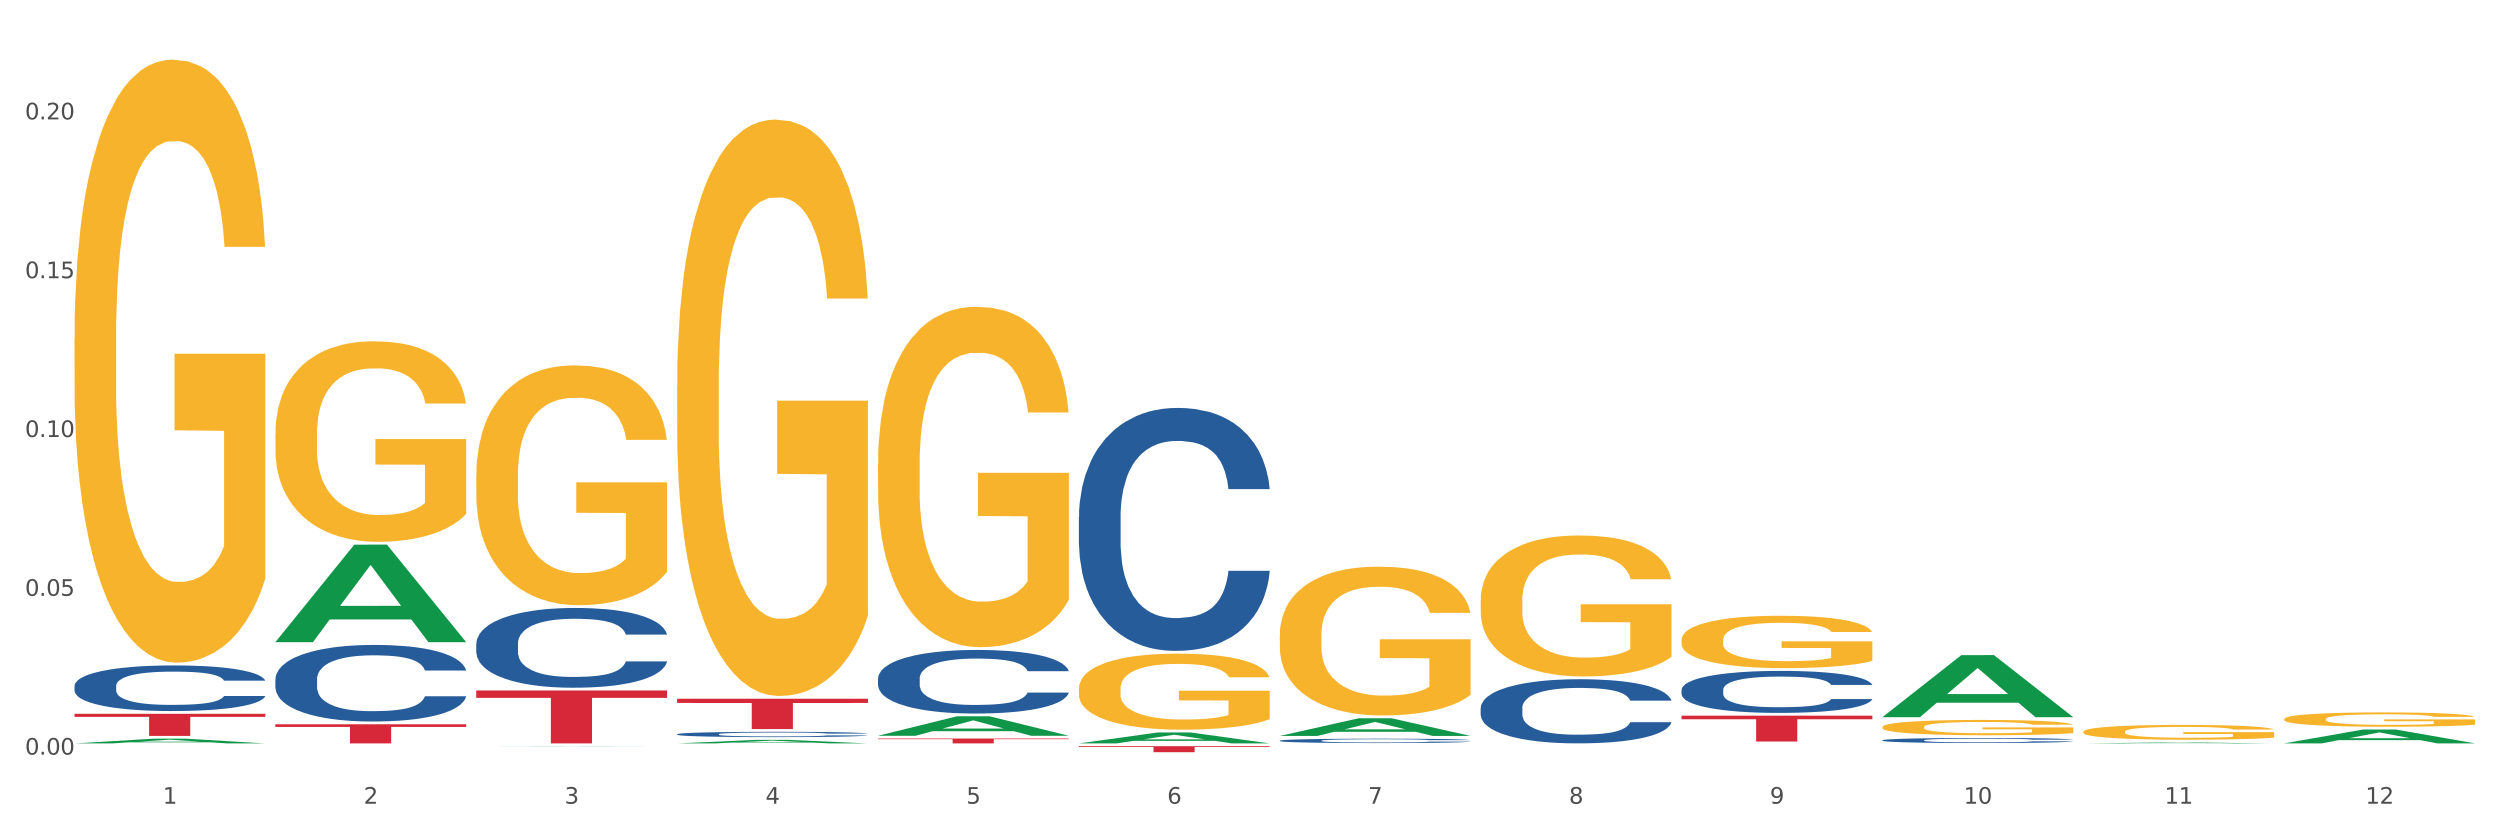 <?xml version="1.0" encoding="utf-8" standalone="no"?>
<!DOCTYPE svg PUBLIC "-//W3C//DTD SVG 1.1//EN"
  "http://www.w3.org/Graphics/SVG/1.1/DTD/svg11.dtd">
<svg xmlns:xlink="http://www.w3.org/1999/xlink" width="1080pt" height="360pt" viewBox="0 0 1080 360" xmlns="http://www.w3.org/2000/svg" version="1.1">
 <rect x="0" y="0" width="1080" height="360" fill="#333333" stroke="none"/>
 <defs>
  <style type="text/css">*{stroke-linejoin: round; stroke-linecap: butt}</style>
 </defs>
 <g id="figure_1">
  <g id="patch_1">
   <path d="M 0 360 
L 1080 360 
L 1080 0 
L 0 0 
z
" style="fill: #ffffff; stroke: #ffffff; stroke-linejoin: miter"/>
  </g>
  <g id="axes_1">
   <g id="matplotlib.axis_1">
    <g id="xtick_1">
     <g id="text_1">
      <!-- 1 -->
      <g style="fill: #4d4d4d" transform="translate(70.342 347.204) scale(0.096 -0.096)">
       <defs>
        <path id="DejaVuSans-31" d="M 794 531 
L 1825 531 
L 1825 4091 
L 703 3866 
L 703 4441 
L 1819 4666 
L 2450 4666 
L 2450 531 
L 3481 531 
L 3481 0 
L 794 0 
L 794 531 
z
" transform="scale(0.016)"/>
       </defs>
       <use xlink:href="#DejaVuSans-31"/>
      </g>
     </g>
    </g>
    <g id="xtick_2">
     <g id="text_2">
      <!-- 2 -->
      <g style="fill: #4d4d4d" transform="translate(157.122 347.204) scale(0.096 -0.096)">
       <defs>
        <path id="DejaVuSans-32" d="M 1228 531 
L 3431 531 
L 3431 0 
L 469 0 
L 469 531 
Q 828 903 1448 1529 
Q 2069 2156 2228 2338 
Q 2531 2678 2651 2914 
Q 2772 3150 2772 3378 
Q 2772 3750 2511 3984 
Q 2250 4219 1831 4219 
Q 1534 4219 1204 4116 
Q 875 4013 500 3803 
L 500 4441 
Q 881 4594 1212 4672 
Q 1544 4750 1819 4750 
Q 2544 4750 2975 4387 
Q 3406 4025 3406 3419 
Q 3406 3131 3298 2873 
Q 3191 2616 2906 2266 
Q 2828 2175 2409 1742 
Q 1991 1309 1228 531 
z
" transform="scale(0.016)"/>
       </defs>
       <use xlink:href="#DejaVuSans-32"/>
      </g>
     </g>
    </g>
    <g id="xtick_3">
     <g id="text_3">
      <!-- 3 -->
      <g style="fill: #4d4d4d" transform="translate(243.902 347.204) scale(0.096 -0.096)">
       <defs>
        <path id="DejaVuSans-33" d="M 2597 2516 
Q 3050 2419 3304 2112 
Q 3559 1806 3559 1356 
Q 3559 666 3084 287 
Q 2609 -91 1734 -91 
Q 1441 -91 1130 -33 
Q 819 25 488 141 
L 488 750 
Q 750 597 1062 519 
Q 1375 441 1716 441 
Q 2309 441 2620 675 
Q 2931 909 2931 1356 
Q 2931 1769 2642 2001 
Q 2353 2234 1838 2234 
L 1294 2234 
L 1294 2753 
L 1863 2753 
Q 2328 2753 2575 2939 
Q 2822 3125 2822 3475 
Q 2822 3834 2567 4026 
Q 2313 4219 1838 4219 
Q 1578 4219 1281 4162 
Q 984 4106 628 3988 
L 628 4550 
Q 988 4650 1302 4700 
Q 1616 4750 1894 4750 
Q 2613 4750 3031 4423 
Q 3450 4097 3450 3541 
Q 3450 3153 3228 2886 
Q 3006 2619 2597 2516 
z
" transform="scale(0.016)"/>
       </defs>
       <use xlink:href="#DejaVuSans-33"/>
      </g>
     </g>
    </g>
    <g id="xtick_4">
     <g id="text_4">
      <!-- 4 -->
      <g style="fill: #4d4d4d" transform="translate(330.683 347.204) scale(0.096 -0.096)">
       <defs>
        <path id="DejaVuSans-34" d="M 2419 4116 
L 825 1625 
L 2419 1625 
L 2419 4116 
z
M 2253 4666 
L 3047 4666 
L 3047 1625 
L 3713 1625 
L 3713 1100 
L 3047 1100 
L 3047 0 
L 2419 0 
L 2419 1100 
L 313 1100 
L 313 1709 
L 2253 4666 
z
" transform="scale(0.016)"/>
       </defs>
       <use xlink:href="#DejaVuSans-34"/>
      </g>
     </g>
    </g>
    <g id="xtick_5">
     <g id="text_5">
      <!-- 5 -->
      <g style="fill: #4d4d4d" transform="translate(417.463 347.204) scale(0.096 -0.096)">
       <defs>
        <path id="DejaVuSans-35" d="M 691 4666 
L 3169 4666 
L 3169 4134 
L 1269 4134 
L 1269 2991 
Q 1406 3038 1543 3061 
Q 1681 3084 1819 3084 
Q 2600 3084 3056 2656 
Q 3513 2228 3513 1497 
Q 3513 744 3044 326 
Q 2575 -91 1722 -91 
Q 1428 -91 1123 -41 
Q 819 9 494 109 
L 494 744 
Q 775 591 1075 516 
Q 1375 441 1709 441 
Q 2250 441 2565 725 
Q 2881 1009 2881 1497 
Q 2881 1984 2565 2268 
Q 2250 2553 1709 2553 
Q 1456 2553 1204 2497 
Q 953 2441 691 2322 
L 691 4666 
z
" transform="scale(0.016)"/>
       </defs>
       <use xlink:href="#DejaVuSans-35"/>
      </g>
     </g>
    </g>
    <g id="xtick_6">
     <g id="text_6">
      <!-- 6 -->
      <g style="fill: #4d4d4d" transform="translate(504.243 347.204) scale(0.096 -0.096)">
       <defs>
        <path id="DejaVuSans-36" d="M 2113 2584 
Q 1688 2584 1439 2293 
Q 1191 2003 1191 1497 
Q 1191 994 1439 701 
Q 1688 409 2113 409 
Q 2538 409 2786 701 
Q 3034 994 3034 1497 
Q 3034 2003 2786 2293 
Q 2538 2584 2113 2584 
z
M 3366 4563 
L 3366 3988 
Q 3128 4100 2886 4159 
Q 2644 4219 2406 4219 
Q 1781 4219 1451 3797 
Q 1122 3375 1075 2522 
Q 1259 2794 1537 2939 
Q 1816 3084 2150 3084 
Q 2853 3084 3261 2657 
Q 3669 2231 3669 1497 
Q 3669 778 3244 343 
Q 2819 -91 2113 -91 
Q 1303 -91 875 529 
Q 447 1150 447 2328 
Q 447 3434 972 4092 
Q 1497 4750 2381 4750 
Q 2619 4750 2861 4703 
Q 3103 4656 3366 4563 
z
" transform="scale(0.016)"/>
       </defs>
       <use xlink:href="#DejaVuSans-36"/>
      </g>
     </g>
    </g>
    <g id="xtick_7">
     <g id="text_7">
      <!-- 7 -->
      <g style="fill: #4d4d4d" transform="translate(591.024 347.204) scale(0.096 -0.096)">
       <defs>
        <path id="DejaVuSans-37" d="M 525 4666 
L 3525 4666 
L 3525 4397 
L 1831 0 
L 1172 0 
L 2766 4134 
L 525 4134 
L 525 4666 
z
" transform="scale(0.016)"/>
       </defs>
       <use xlink:href="#DejaVuSans-37"/>
      </g>
     </g>
    </g>
    <g id="xtick_8">
     <g id="text_8">
      <!-- 8 -->
      <g style="fill: #4d4d4d" transform="translate(677.804 347.204) scale(0.096 -0.096)">
       <defs>
        <path id="DejaVuSans-38" d="M 2034 2216 
Q 1584 2216 1326 1975 
Q 1069 1734 1069 1313 
Q 1069 891 1326 650 
Q 1584 409 2034 409 
Q 2484 409 2743 651 
Q 3003 894 3003 1313 
Q 3003 1734 2745 1975 
Q 2488 2216 2034 2216 
z
M 1403 2484 
Q 997 2584 770 2862 
Q 544 3141 544 3541 
Q 544 4100 942 4425 
Q 1341 4750 2034 4750 
Q 2731 4750 3128 4425 
Q 3525 4100 3525 3541 
Q 3525 3141 3298 2862 
Q 3072 2584 2669 2484 
Q 3125 2378 3379 2068 
Q 3634 1759 3634 1313 
Q 3634 634 3220 271 
Q 2806 -91 2034 -91 
Q 1263 -91 848 271 
Q 434 634 434 1313 
Q 434 1759 690 2068 
Q 947 2378 1403 2484 
z
M 1172 3481 
Q 1172 3119 1398 2916 
Q 1625 2713 2034 2713 
Q 2441 2713 2670 2916 
Q 2900 3119 2900 3481 
Q 2900 3844 2670 4047 
Q 2441 4250 2034 4250 
Q 1625 4250 1398 4047 
Q 1172 3844 1172 3481 
z
" transform="scale(0.016)"/>
       </defs>
       <use xlink:href="#DejaVuSans-38"/>
      </g>
     </g>
    </g>
    <g id="xtick_9">
     <g id="text_9">
      <!-- 9 -->
      <g style="fill: #4d4d4d" transform="translate(764.584 347.204) scale(0.096 -0.096)">
       <defs>
        <path id="DejaVuSans-39" d="M 703 97 
L 703 672 
Q 941 559 1184 500 
Q 1428 441 1663 441 
Q 2288 441 2617 861 
Q 2947 1281 2994 2138 
Q 2813 1869 2534 1725 
Q 2256 1581 1919 1581 
Q 1219 1581 811 2004 
Q 403 2428 403 3163 
Q 403 3881 828 4315 
Q 1253 4750 1959 4750 
Q 2769 4750 3195 4129 
Q 3622 3509 3622 2328 
Q 3622 1225 3098 567 
Q 2575 -91 1691 -91 
Q 1453 -91 1209 -44 
Q 966 3 703 97 
z
M 1959 2075 
Q 2384 2075 2632 2365 
Q 2881 2656 2881 3163 
Q 2881 3666 2632 3958 
Q 2384 4250 1959 4250 
Q 1534 4250 1286 3958 
Q 1038 3666 1038 3163 
Q 1038 2656 1286 2365 
Q 1534 2075 1959 2075 
z
" transform="scale(0.016)"/>
       </defs>
       <use xlink:href="#DejaVuSans-39"/>
      </g>
     </g>
    </g>
    <g id="xtick_10">
     <g id="text_10">
      <!-- 10 -->
      <g style="fill: #4d4d4d" transform="translate(848.311 347.204) scale(0.096 -0.096)">
       <defs>
        <path id="DejaVuSans-30" d="M 2034 4250 
Q 1547 4250 1301 3770 
Q 1056 3291 1056 2328 
Q 1056 1369 1301 889 
Q 1547 409 2034 409 
Q 2525 409 2770 889 
Q 3016 1369 3016 2328 
Q 3016 3291 2770 3770 
Q 2525 4250 2034 4250 
z
M 2034 4750 
Q 2819 4750 3233 4129 
Q 3647 3509 3647 2328 
Q 3647 1150 3233 529 
Q 2819 -91 2034 -91 
Q 1250 -91 836 529 
Q 422 1150 422 2328 
Q 422 3509 836 4129 
Q 1250 4750 2034 4750 
z
" transform="scale(0.016)"/>
       </defs>
       <use xlink:href="#DejaVuSans-31"/>
       <use xlink:href="#DejaVuSans-30" transform="translate(63.623 0)"/>
      </g>
     </g>
    </g>
    <g id="xtick_11">
     <g id="text_11">
      <!-- 11 -->
      <g style="fill: #4d4d4d" transform="translate(935.091 347.204) scale(0.096 -0.096)">
       <use xlink:href="#DejaVuSans-31"/>
       <use xlink:href="#DejaVuSans-31" transform="translate(63.623 0)"/>
      </g>
     </g>
    </g>
    <g id="xtick_12">
     <g id="text_12">
      <!-- 12 -->
      <g style="fill: #4d4d4d" transform="translate(1021.871 347.204) scale(0.096 -0.096)">
       <use xlink:href="#DejaVuSans-31"/>
       <use xlink:href="#DejaVuSans-32" transform="translate(63.623 0)"/>
      </g>
     </g>
    </g>
    <g id="xtick_13"/>
    <g id="xtick_14"/>
    <g id="xtick_15"/>
    <g id="xtick_16"/>
    <g id="xtick_17"/>
    <g id="xtick_18"/>
    <g id="xtick_19"/>
    <g id="xtick_20"/>
    <g id="xtick_21"/>
    <g id="xtick_22"/>
    <g id="xtick_23"/>
   </g>
   <g id="matplotlib.axis_2">
    <g id="ytick_1">
     <g id="text_13">
      <!-- 0.00 -->
      <g style="fill: #4d4d4d" transform="translate(10.8 325.996) scale(0.096 -0.096)">
       <defs>
        <path id="DejaVuSans-2e" d="M 684 794 
L 1344 794 
L 1344 0 
L 684 0 
L 684 794 
z
" transform="scale(0.016)"/>
       </defs>
       <use xlink:href="#DejaVuSans-30"/>
       <use xlink:href="#DejaVuSans-2e" transform="translate(63.623 0)"/>
       <use xlink:href="#DejaVuSans-30" transform="translate(95.41 0)"/>
       <use xlink:href="#DejaVuSans-30" transform="translate(159.033 0)"/>
      </g>
     </g>
    </g>
    <g id="ytick_2">
     <g id="text_14">
      <!-- 0.05 -->
      <g style="fill: #4d4d4d" transform="translate(10.8 257.391) scale(0.096 -0.096)">
       <use xlink:href="#DejaVuSans-30"/>
       <use xlink:href="#DejaVuSans-2e" transform="translate(63.623 0)"/>
       <use xlink:href="#DejaVuSans-30" transform="translate(95.41 0)"/>
       <use xlink:href="#DejaVuSans-35" transform="translate(159.033 0)"/>
      </g>
     </g>
    </g>
    <g id="ytick_3">
     <g id="text_15">
      <!-- 0.10 -->
      <g style="fill: #4d4d4d" transform="translate(10.8 188.786) scale(0.096 -0.096)">
       <use xlink:href="#DejaVuSans-30"/>
       <use xlink:href="#DejaVuSans-2e" transform="translate(63.623 0)"/>
       <use xlink:href="#DejaVuSans-31" transform="translate(95.41 0)"/>
       <use xlink:href="#DejaVuSans-30" transform="translate(159.033 0)"/>
      </g>
     </g>
    </g>
    <g id="ytick_4">
     <g id="text_16">
      <!-- 0.15 -->
      <g style="fill: #4d4d4d" transform="translate(10.8 120.181) scale(0.096 -0.096)">
       <use xlink:href="#DejaVuSans-30"/>
       <use xlink:href="#DejaVuSans-2e" transform="translate(63.623 0)"/>
       <use xlink:href="#DejaVuSans-31" transform="translate(95.41 0)"/>
       <use xlink:href="#DejaVuSans-35" transform="translate(159.033 0)"/>
      </g>
     </g>
    </g>
    <g id="ytick_5">
     <g id="text_17">
      <!-- 0.20 -->
      <g style="fill: #4d4d4d" transform="translate(10.8 51.576) scale(0.096 -0.096)">
       <use xlink:href="#DejaVuSans-30"/>
       <use xlink:href="#DejaVuSans-2e" transform="translate(63.623 0)"/>
       <use xlink:href="#DejaVuSans-32" transform="translate(95.41 0)"/>
       <use xlink:href="#DejaVuSans-30" transform="translate(159.033 0)"/>
      </g>
     </g>
    </g>
    <g id="ytick_6"/>
    <g id="ytick_7"/>
    <g id="ytick_8"/>
    <g id="ytick_9"/>
   </g>
   <g id="PolyCollection_1">
    <path d="M 32.175 321.158 
L 32.26 321.156 
L 66.256 319.115 
L 80.365 319.113 
L 114.616 321.162 
L 98.298 321.162 
L 90.904 320.685 
L 55.803 320.685 
L 55.548 320.693 
L 48.408 321.162 
L 32.175 321.162 
L 32.175 321.158 
L 60.222 320.4 
L 86.484 320.398 
L 73.481 319.55 
L 73.311 319.546 
L 73.141 319.552 
L 60.137 320.398 
L 60.222 320.4 
L 32.175 321.158 
z
" clip-path="url(#p6567796acc)" style="fill: #109648"/>
    <path d="M 379.296 319.039 
L 461.738 319.039 
L 461.738 319.334 
L 429.308 319.336 
L 429.308 321.162 
L 411.531 321.162 
L 411.531 319.336 
L 379.296 319.334 
L 379.296 319.041 
L 379.296 319.039 
z
" clip-path="url(#p6567796acc)" style="fill: #d62839"/>
    <path d="M 292.516 301.858 
L 374.957 301.858 
L 374.957 303.679 
L 342.528 303.691 
L 342.528 314.962 
L 324.75 314.962 
L 324.75 303.691 
L 292.516 303.679 
L 292.516 301.87 
L 292.516 301.858 
z
" clip-path="url(#p6567796acc)" style="fill: #d62839"/>
    <path d="M 205.736 298.285 
L 288.177 298.285 
L 288.177 301.465 
L 255.747 301.486 
L 255.747 321.162 
L 237.97 321.162 
L 237.97 301.486 
L 205.736 301.465 
L 205.736 298.307 
L 205.736 298.285 
z
" clip-path="url(#p6567796acc)" style="fill: #d62839"/>
    <path d="M 118.955 312.879 
L 201.397 312.879 
L 201.397 314.03 
L 168.967 314.038 
L 168.967 321.162 
L 151.189 321.162 
L 151.189 314.038 
L 118.955 314.03 
L 118.955 312.886 
L 118.955 312.879 
z
" clip-path="url(#p6567796acc)" style="fill: #d62839"/>
    <path d="M 32.175 308.356 
L 114.616 308.356 
L 114.616 309.686 
L 82.187 309.695 
L 82.187 317.927 
L 64.409 317.927 
L 64.409 309.695 
L 32.175 309.686 
L 32.175 308.365 
L 32.175 308.356 
z
" clip-path="url(#p6567796acc)" style="fill: #d62839"/>
    <path d="M 118.955 293.474 
L 119.053 293.444 
L 119.053 292.598 
L 119.345 291.45 
L 120.417 289.335 
L 121.781 287.733 
L 124.12 285.86 
L 125.387 285.075 
L 127.044 284.198 
L 130.454 282.778 
L 134.352 281.57 
L 137.081 280.905 
L 139.127 280.482 
L 143.707 279.727 
L 146.338 279.395 
L 149.067 279.123 
L 151.406 278.941 
L 155.304 278.73 
L 158.422 278.639 
L 162.028 278.609 
L 165.048 278.639 
L 169.044 278.76 
L 174.891 279.123 
L 177.132 279.334 
L 180.153 279.697 
L 183.271 280.18 
L 185.805 280.664 
L 188.728 281.358 
L 191.749 282.265 
L 194.673 283.413 
L 196.719 284.47 
L 198.376 285.588 
L 199.837 286.948 
L 200.909 288.428 
L 201.397 289.667 
L 183.564 289.667 
L 183.076 288.549 
L 182.102 287.341 
L 181.127 286.525 
L 180.055 285.86 
L 178.399 285.105 
L 176.937 284.621 
L 174.501 284.047 
L 172.26 283.685 
L 170.408 283.473 
L 168.167 283.292 
L 163.392 283.111 
L 159.981 283.111 
L 157.837 283.171 
L 155.206 283.322 
L 152.965 283.534 
L 150.334 283.896 
L 148.287 284.289 
L 146.241 284.803 
L 145.071 285.165 
L 143.317 285.83 
L 142.148 286.374 
L 140.589 287.31 
L 139.712 287.975 
L 138.153 289.697 
L 137.471 290.966 
L 137.178 291.842 
L 136.983 292.809 
L 136.983 297.522 
L 137.568 299.637 
L 138.055 300.544 
L 138.835 301.571 
L 140.297 302.9 
L 142.44 304.199 
L 144.682 305.136 
L 146.533 305.71 
L 148.287 306.133 
L 150.041 306.465 
L 152.185 306.768 
L 153.939 306.949 
L 156.57 307.13 
L 159.689 307.221 
L 162.125 307.221 
L 167.095 307.07 
L 169.336 306.919 
L 171.48 306.707 
L 173.819 306.375 
L 175.67 306.012 
L 176.742 305.74 
L 178.496 305.166 
L 179.861 304.562 
L 181.03 303.867 
L 181.81 303.263 
L 182.687 302.356 
L 183.369 301.329 
L 183.564 300.785 
L 201.397 300.785 
L 201.007 301.873 
L 200.325 302.931 
L 198.96 304.351 
L 197.889 305.166 
L 196.232 306.163 
L 194.478 307.009 
L 192.042 307.946 
L 189.8 308.641 
L 187.462 309.245 
L 184.928 309.789 
L 180.348 310.544 
L 178.691 310.756 
L 175.183 311.118 
L 172.454 311.33 
L 168.459 311.541 
L 164.366 311.662 
L 160.079 311.692 
L 156.278 311.632 
L 152.088 311.451 
L 149.457 311.269 
L 146.533 310.997 
L 143.123 310.574 
L 139.907 310.061 
L 136.886 309.457 
L 134.06 308.762 
L 131.429 307.976 
L 128.018 306.677 
L 125.484 305.408 
L 123.633 304.23 
L 122.366 303.233 
L 121.099 301.964 
L 120.417 301.088 
L 119.345 298.973 
L 118.955 297.009 
L 118.955 293.474 
z
" clip-path="url(#p6567796acc)" style="fill: #255c99"/>
    <path d="M 986.759 310.626 
L 986.856 310.62 
L 986.856 310.416 
L 987.051 310.241 
L 988.024 309.816 
L 989.484 309.465 
L 990.555 309.278 
L 991.625 309.125 
L 992.891 308.973 
L 994.448 308.814 
L 997.271 308.582 
L 999.023 308.463 
L 1001.164 308.338 
L 1005.057 308.157 
L 1007.88 308.055 
L 1010.8 307.97 
L 1015.569 307.869 
L 1018.684 307.823 
L 1021.993 307.789 
L 1025.984 307.767 
L 1029.001 307.761 
L 1035.62 307.778 
L 1041.265 307.829 
L 1043.991 307.869 
L 1047.495 307.936 
L 1049.344 307.982 
L 1052.361 308.072 
L 1055.476 308.191 
L 1057.617 308.293 
L 1060.829 308.486 
L 1063.263 308.678 
L 1065.501 308.916 
L 1066.669 309.08 
L 1067.545 309.233 
L 1068.324 309.409 
L 1069.103 309.686 
L 1051.583 309.686 
L 1050.901 309.488 
L 1049.831 309.301 
L 1048.273 309.12 
L 1046.911 309.007 
L 1044.575 308.865 
L 1042.433 308.774 
L 1040.195 308.706 
L 1037.469 308.65 
L 1035.328 308.622 
L 1032.311 308.599 
L 1026.373 308.605 
L 1022.383 308.65 
L 1019.657 308.706 
L 1017.905 308.757 
L 1016.348 308.814 
L 1014.596 308.893 
L 1012.552 309.012 
L 1011.092 309.12 
L 1009.632 309.256 
L 1008.464 309.392 
L 1007.393 309.55 
L 1006.517 309.72 
L 1005.836 309.895 
L 1005.252 310.111 
L 1004.765 310.467 
L 1004.765 311.243 
L 1004.96 311.419 
L 1005.447 311.651 
L 1006.031 311.826 
L 1007.004 312.036 
L 1007.88 312.177 
L 1009.535 312.381 
L 1011.384 312.551 
L 1012.844 312.659 
L 1014.304 312.749 
L 1016.835 312.874 
L 1019.657 312.976 
L 1022.091 313.038 
L 1025.4 313.095 
L 1027.639 313.117 
L 1029.585 313.128 
L 1034.355 313.128 
L 1037.761 313.111 
L 1041.557 313.072 
L 1044.477 313.021 
L 1046.911 312.959 
L 1049.636 312.857 
L 1051.388 312.76 
L 1051.388 311.577 
L 1029.975 311.571 
L 1029.975 310.784 
L 1069.2 310.784 
L 1069.2 313.095 
L 1067.545 313.213 
L 1065.696 313.321 
L 1063.749 313.417 
L 1060.829 313.536 
L 1057.325 313.649 
L 1054.211 313.729 
L 1050.901 313.797 
L 1047.008 313.859 
L 1041.947 313.915 
L 1038.832 313.938 
L 1034.939 313.955 
L 1030.364 313.961 
L 1026.373 313.949 
L 1022.48 313.921 
L 1018.392 313.87 
L 1014.401 313.797 
L 1011.384 313.723 
L 1008.367 313.632 
L 1005.155 313.513 
L 1002.624 313.4 
L 1000.677 313.298 
L 998.536 313.168 
L 996.2 312.998 
L 994.448 312.845 
L 992.891 312.687 
L 991.236 312.483 
L 990.068 312.307 
L 988.9 312.087 
L 988.219 311.922 
L 987.44 311.668 
L 986.856 311.311 
L 986.759 310.626 
z
" clip-path="url(#p6567796acc)" style="fill: #f7b32b"/>
    <path d="M 899.978 316.119 
L 900.076 316.113 
L 900.076 315.903 
L 900.27 315.722 
L 901.244 315.284 
L 902.704 314.921 
L 903.774 314.728 
L 904.845 314.571 
L 906.11 314.413 
L 907.668 314.249 
L 910.49 314.01 
L 912.242 313.887 
L 914.384 313.758 
L 918.277 313.571 
L 921.1 313.466 
L 924.02 313.378 
L 928.789 313.273 
L 931.904 313.226 
L 935.213 313.191 
L 939.204 313.168 
L 942.221 313.162 
L 948.84 313.18 
L 954.485 313.232 
L 957.21 313.273 
L 960.714 313.343 
L 962.564 313.39 
L 965.581 313.484 
L 968.696 313.606 
L 970.837 313.712 
L 974.049 313.91 
L 976.482 314.109 
L 978.721 314.354 
L 979.889 314.524 
L 980.765 314.682 
L 981.544 314.863 
L 982.322 315.149 
L 964.802 315.149 
L 964.121 314.945 
L 963.05 314.752 
L 961.493 314.565 
L 960.13 314.448 
L 957.794 314.302 
L 955.653 314.208 
L 953.414 314.138 
L 950.689 314.08 
L 948.548 314.05 
L 945.53 314.027 
L 939.593 314.033 
L 935.602 314.08 
L 932.877 314.138 
L 931.125 314.191 
L 929.568 314.249 
L 927.816 314.331 
L 925.772 314.454 
L 924.312 314.565 
L 922.852 314.705 
L 921.684 314.845 
L 920.613 315.009 
L 919.737 315.184 
L 919.056 315.365 
L 918.472 315.588 
L 917.985 315.956 
L 917.985 316.756 
L 918.18 316.938 
L 918.666 317.177 
L 919.25 317.358 
L 920.224 317.575 
L 921.1 317.721 
L 922.754 317.931 
L 924.604 318.106 
L 926.064 318.217 
L 927.524 318.311 
L 930.054 318.439 
L 932.877 318.545 
L 935.31 318.609 
L 938.62 318.667 
L 940.858 318.691 
L 942.805 318.702 
L 947.574 318.702 
L 950.981 318.685 
L 954.777 318.644 
L 957.697 318.591 
L 960.13 318.527 
L 962.856 318.422 
L 964.608 318.323 
L 964.608 317.101 
L 943.194 317.095 
L 943.194 316.283 
L 982.42 316.283 
L 982.42 318.667 
L 980.765 318.79 
L 978.916 318.901 
L 976.969 319.001 
L 974.049 319.123 
L 970.545 319.24 
L 967.43 319.322 
L 964.121 319.392 
L 960.228 319.456 
L 955.166 319.515 
L 952.052 319.538 
L 948.158 319.556 
L 943.584 319.562 
L 939.593 319.55 
L 935.7 319.521 
L 931.612 319.468 
L 927.621 319.392 
L 924.604 319.316 
L 921.586 319.223 
L 918.374 319.1 
L 915.844 318.983 
L 913.897 318.878 
L 911.756 318.743 
L 909.42 318.568 
L 907.668 318.41 
L 906.11 318.247 
L 904.456 318.036 
L 903.288 317.855 
L 902.12 317.627 
L 901.438 317.458 
L 900.66 317.195 
L 900.076 316.826 
L 899.978 316.119 
z
" clip-path="url(#p6567796acc)" style="fill: #f7b32b"/>
    <path d="M 813.198 314.071 
L 813.295 314.065 
L 813.295 313.848 
L 813.49 313.66 
L 814.463 313.208 
L 815.923 312.833 
L 816.994 312.634 
L 818.065 312.471 
L 819.33 312.308 
L 820.887 312.139 
L 823.71 311.892 
L 825.462 311.765 
L 827.603 311.632 
L 831.497 311.439 
L 834.319 311.33 
L 837.239 311.24 
L 842.009 311.131 
L 845.123 311.083 
L 848.433 311.047 
L 852.423 311.023 
L 855.441 311.017 
L 862.059 311.035 
L 867.705 311.089 
L 870.43 311.131 
L 873.934 311.204 
L 875.783 311.252 
L 878.801 311.349 
L 881.915 311.475 
L 884.057 311.584 
L 887.269 311.789 
L 889.702 311.994 
L 891.941 312.248 
L 893.109 312.423 
L 893.985 312.586 
L 894.763 312.773 
L 895.542 313.069 
L 878.022 313.069 
L 877.341 312.858 
L 876.27 312.658 
L 874.713 312.465 
L 873.35 312.345 
L 871.014 312.194 
L 868.873 312.097 
L 866.634 312.025 
L 863.909 311.964 
L 861.767 311.934 
L 858.75 311.91 
L 852.813 311.916 
L 848.822 311.964 
L 846.097 312.025 
L 844.345 312.079 
L 842.787 312.139 
L 841.035 312.224 
L 838.991 312.351 
L 837.531 312.465 
L 836.071 312.61 
L 834.903 312.755 
L 833.833 312.924 
L 832.957 313.105 
L 832.275 313.292 
L 831.691 313.522 
L 831.205 313.902 
L 831.205 314.729 
L 831.399 314.916 
L 831.886 315.163 
L 832.47 315.351 
L 833.443 315.574 
L 834.319 315.725 
L 835.974 315.942 
L 837.823 316.123 
L 839.283 316.238 
L 840.743 316.335 
L 843.274 316.467 
L 846.097 316.576 
L 848.53 316.642 
L 851.839 316.703 
L 854.078 316.727 
L 856.025 316.739 
L 860.794 316.739 
L 864.201 316.721 
L 867.997 316.679 
L 870.917 316.624 
L 873.35 316.558 
L 876.075 316.449 
L 877.827 316.347 
L 877.827 315.085 
L 856.414 315.079 
L 856.414 314.24 
L 895.639 314.24 
L 895.639 316.703 
L 893.985 316.83 
L 892.135 316.944 
L 890.189 317.047 
L 887.269 317.174 
L 883.765 317.294 
L 880.65 317.379 
L 877.341 317.451 
L 873.447 317.518 
L 868.386 317.578 
L 865.271 317.602 
L 861.378 317.62 
L 856.803 317.626 
L 852.813 317.614 
L 848.919 317.584 
L 844.831 317.53 
L 840.841 317.451 
L 837.823 317.373 
L 834.806 317.276 
L 831.594 317.149 
L 829.063 317.029 
L 827.117 316.92 
L 824.975 316.781 
L 822.639 316.6 
L 820.887 316.437 
L 819.33 316.268 
L 817.675 316.051 
L 816.507 315.864 
L 815.339 315.628 
L 814.658 315.453 
L 813.879 315.182 
L 813.295 314.801 
L 813.198 314.071 
z
" clip-path="url(#p6567796acc)" style="fill: #f7b32b"/>
    <path d="M 726.418 276.468 
L 726.515 276.447 
L 726.515 275.703 
L 726.71 275.063 
L 727.683 273.513 
L 729.143 272.231 
L 730.214 271.549 
L 731.284 270.991 
L 732.55 270.433 
L 734.107 269.854 
L 736.93 269.007 
L 738.682 268.573 
L 740.823 268.118 
L 744.716 267.457 
L 747.539 267.085 
L 750.459 266.775 
L 755.228 266.403 
L 758.343 266.238 
L 761.652 266.114 
L 765.643 266.031 
L 768.66 266.01 
L 775.279 266.072 
L 780.924 266.258 
L 783.65 266.403 
L 787.154 266.651 
L 789.003 266.816 
L 792.02 267.147 
L 795.135 267.581 
L 797.276 267.953 
L 800.488 268.656 
L 802.922 269.358 
L 805.16 270.226 
L 806.328 270.826 
L 807.204 271.384 
L 807.983 272.024 
L 808.762 273.037 
L 791.242 273.037 
L 790.56 272.314 
L 789.49 271.632 
L 787.932 270.97 
L 786.57 270.557 
L 784.234 270.04 
L 782.092 269.71 
L 779.854 269.462 
L 777.128 269.255 
L 774.987 269.152 
L 771.97 269.069 
L 766.032 269.09 
L 762.042 269.255 
L 759.316 269.462 
L 757.564 269.648 
L 756.007 269.854 
L 754.255 270.144 
L 752.211 270.578 
L 750.751 270.97 
L 749.291 271.466 
L 748.123 271.962 
L 747.052 272.541 
L 746.176 273.161 
L 745.495 273.802 
L 744.911 274.587 
L 744.424 275.889 
L 744.424 278.721 
L 744.619 279.361 
L 745.106 280.209 
L 745.69 280.849 
L 746.663 281.614 
L 747.539 282.131 
L 749.194 282.875 
L 751.043 283.495 
L 752.503 283.887 
L 753.963 284.218 
L 756.494 284.673 
L 759.316 285.045 
L 761.75 285.272 
L 765.059 285.479 
L 767.298 285.561 
L 769.244 285.603 
L 774.014 285.603 
L 777.42 285.541 
L 781.216 285.396 
L 784.136 285.21 
L 786.57 284.983 
L 789.295 284.611 
L 791.047 284.259 
L 791.047 279.94 
L 769.634 279.919 
L 769.634 277.047 
L 808.859 277.047 
L 808.859 285.479 
L 807.204 285.913 
L 805.355 286.305 
L 803.408 286.657 
L 800.488 287.091 
L 796.984 287.504 
L 793.87 287.793 
L 790.56 288.041 
L 786.667 288.269 
L 781.606 288.475 
L 778.491 288.558 
L 774.598 288.62 
L 770.023 288.641 
L 766.032 288.599 
L 762.139 288.496 
L 758.051 288.31 
L 754.06 288.041 
L 751.043 287.773 
L 748.026 287.442 
L 744.814 287.008 
L 742.283 286.595 
L 740.336 286.223 
L 738.195 285.747 
L 735.859 285.127 
L 734.107 284.569 
L 732.55 283.991 
L 730.895 283.247 
L 729.727 282.606 
L 728.559 281.8 
L 727.878 281.201 
L 727.099 280.271 
L 726.515 278.969 
L 726.418 276.468 
z
" clip-path="url(#p6567796acc)" style="fill: #f7b32b"/>
    <path d="M 639.637 259.472 
L 639.735 259.417 
L 639.735 257.414 
L 639.929 255.69 
L 640.903 251.518 
L 642.363 248.069 
L 643.433 246.233 
L 644.504 244.731 
L 645.769 243.229 
L 647.327 241.672 
L 650.149 239.391 
L 651.901 238.223 
L 654.043 236.999 
L 657.936 235.219 
L 660.759 234.218 
L 663.679 233.383 
L 668.448 232.382 
L 671.563 231.937 
L 674.872 231.603 
L 678.863 231.381 
L 681.88 231.325 
L 688.499 231.492 
L 694.144 231.993 
L 696.869 232.382 
L 700.373 233.05 
L 702.223 233.495 
L 705.24 234.385 
L 708.355 235.553 
L 710.496 236.554 
L 713.708 238.445 
L 716.141 240.337 
L 718.38 242.673 
L 719.548 244.286 
L 720.424 245.788 
L 721.203 247.512 
L 721.981 250.238 
L 704.461 250.238 
L 703.78 248.291 
L 702.709 246.456 
L 701.152 244.676 
L 699.789 243.563 
L 697.453 242.172 
L 695.312 241.282 
L 693.073 240.615 
L 690.348 240.059 
L 688.207 239.78 
L 685.189 239.558 
L 679.252 239.613 
L 675.261 240.059 
L 672.536 240.615 
L 670.784 241.115 
L 669.227 241.672 
L 667.475 242.45 
L 665.431 243.619 
L 663.971 244.676 
L 662.511 246.011 
L 661.343 247.346 
L 660.272 248.903 
L 659.396 250.572 
L 658.715 252.296 
L 658.131 254.41 
L 657.644 257.915 
L 657.644 265.536 
L 657.839 267.26 
L 658.325 269.541 
L 658.909 271.265 
L 659.883 273.323 
L 660.759 274.714 
L 662.413 276.717 
L 664.263 278.385 
L 665.723 279.442 
L 667.183 280.332 
L 669.713 281.556 
L 672.536 282.557 
L 674.969 283.169 
L 678.279 283.726 
L 680.517 283.948 
L 682.464 284.059 
L 687.233 284.059 
L 690.64 283.892 
L 694.436 283.503 
L 697.356 283.002 
L 699.789 282.39 
L 702.515 281.389 
L 704.267 280.444 
L 704.267 268.818 
L 682.853 268.762 
L 682.853 261.03 
L 722.079 261.03 
L 722.079 283.726 
L 720.424 284.894 
L 718.575 285.951 
L 716.628 286.896 
L 713.708 288.064 
L 710.204 289.177 
L 707.089 289.956 
L 703.78 290.623 
L 699.887 291.235 
L 694.825 291.791 
L 691.711 292.014 
L 687.817 292.181 
L 683.243 292.236 
L 679.252 292.125 
L 675.359 291.847 
L 671.271 291.346 
L 667.28 290.623 
L 664.263 289.9 
L 661.245 289.01 
L 658.033 287.842 
L 655.503 286.729 
L 653.556 285.728 
L 651.415 284.449 
L 649.079 282.78 
L 647.327 281.278 
L 645.769 279.72 
L 644.115 277.718 
L 642.947 275.993 
L 641.779 273.824 
L 641.097 272.211 
L 640.319 269.708 
L 639.735 266.203 
L 639.637 259.472 
z
" clip-path="url(#p6567796acc)" style="fill: #f7b32b"/>
    <path d="M 552.857 274.508 
L 552.954 274.45 
L 552.954 272.335 
L 553.149 270.515 
L 554.122 266.111 
L 555.582 262.47 
L 556.653 260.532 
L 557.724 258.947 
L 558.989 257.361 
L 560.546 255.717 
L 563.369 253.309 
L 565.121 252.076 
L 567.262 250.784 
L 571.156 248.905 
L 573.978 247.848 
L 576.898 246.967 
L 581.668 245.91 
L 584.782 245.44 
L 588.092 245.088 
L 592.082 244.853 
L 595.1 244.794 
L 601.718 244.97 
L 607.364 245.499 
L 610.089 245.91 
L 613.593 246.615 
L 615.442 247.084 
L 618.46 248.024 
L 621.574 249.257 
L 623.716 250.314 
L 626.928 252.311 
L 629.361 254.307 
L 631.6 256.774 
L 632.768 258.477 
L 633.644 260.062 
L 634.422 261.883 
L 635.201 264.76 
L 617.681 264.76 
L 617 262.705 
L 615.929 260.767 
L 614.372 258.888 
L 613.009 257.713 
L 610.673 256.245 
L 608.532 255.306 
L 606.293 254.601 
L 603.568 254.014 
L 601.426 253.72 
L 598.409 253.485 
L 592.472 253.544 
L 588.481 254.014 
L 585.756 254.601 
L 584.004 255.13 
L 582.446 255.717 
L 580.694 256.539 
L 578.65 257.772 
L 577.19 258.888 
L 575.73 260.297 
L 574.562 261.707 
L 573.492 263.351 
L 572.616 265.112 
L 571.934 266.933 
L 571.35 269.164 
L 570.864 272.864 
L 570.864 280.909 
L 571.058 282.73 
L 571.545 285.137 
L 572.129 286.958 
L 573.102 289.13 
L 573.978 290.598 
L 575.633 292.713 
L 577.482 294.474 
L 578.942 295.59 
L 580.402 296.53 
L 582.933 297.821 
L 585.756 298.878 
L 588.189 299.524 
L 591.498 300.112 
L 593.737 300.347 
L 595.684 300.464 
L 600.453 300.464 
L 603.86 300.288 
L 607.656 299.877 
L 610.576 299.348 
L 613.009 298.702 
L 615.734 297.645 
L 617.486 296.647 
L 617.486 284.374 
L 596.073 284.315 
L 596.073 276.152 
L 635.298 276.152 
L 635.298 300.112 
L 633.644 301.345 
L 631.794 302.461 
L 629.848 303.459 
L 626.928 304.692 
L 623.424 305.867 
L 620.309 306.689 
L 617 307.393 
L 613.106 308.039 
L 608.045 308.627 
L 604.93 308.861 
L 601.037 309.038 
L 596.462 309.096 
L 592.472 308.979 
L 588.578 308.685 
L 584.49 308.157 
L 580.5 307.393 
L 577.482 306.63 
L 574.465 305.69 
L 571.253 304.457 
L 568.722 303.283 
L 566.776 302.226 
L 564.634 300.875 
L 562.298 299.113 
L 560.546 297.528 
L 558.989 295.884 
L 557.334 293.77 
L 556.166 291.949 
L 554.998 289.659 
L 554.317 287.956 
L 553.538 285.313 
L 552.954 281.614 
L 552.857 274.508 
z
" clip-path="url(#p6567796acc)" style="fill: #f7b32b"/>
    <path d="M 466.077 322.348 
L 548.518 322.348 
L 548.518 322.71 
L 516.088 322.712 
L 516.088 324.95 
L 498.311 324.95 
L 498.311 322.712 
L 466.077 322.71 
L 466.077 322.351 
L 466.077 322.348 
z
" clip-path="url(#p6567796acc)" style="fill: #d62839"/>
    <path d="M 466.077 297.556 
L 466.174 297.526 
L 466.174 296.446 
L 466.369 295.516 
L 467.342 293.266 
L 468.802 291.406 
L 469.873 290.415 
L 470.943 289.605 
L 472.209 288.795 
L 473.766 287.955 
L 476.589 286.725 
L 478.341 286.095 
L 480.482 285.435 
L 484.375 284.475 
L 487.198 283.935 
L 490.118 283.485 
L 494.887 282.945 
L 498.002 282.705 
L 501.311 282.525 
L 505.302 282.405 
L 508.319 282.375 
L 514.938 282.465 
L 520.583 282.735 
L 523.309 282.945 
L 526.813 283.305 
L 528.662 283.545 
L 531.679 284.025 
L 534.794 284.655 
L 536.935 285.195 
L 540.147 286.215 
L 542.581 287.235 
L 544.819 288.495 
L 545.987 289.365 
L 546.863 290.175 
L 547.642 291.106 
L 548.421 292.576 
L 530.901 292.576 
L 530.219 291.526 
L 529.149 290.535 
L 527.591 289.575 
L 526.229 288.975 
L 523.893 288.225 
L 521.751 287.745 
L 519.513 287.385 
L 516.787 287.085 
L 514.646 286.935 
L 511.629 286.815 
L 505.691 286.845 
L 501.701 287.085 
L 498.975 287.385 
L 497.223 287.655 
L 495.666 287.955 
L 493.914 288.375 
L 491.87 289.005 
L 490.41 289.575 
L 488.95 290.295 
L 487.782 291.016 
L 486.711 291.856 
L 485.835 292.756 
L 485.154 293.686 
L 484.57 294.826 
L 484.083 296.716 
L 484.083 300.826 
L 484.278 301.756 
L 484.765 302.987 
L 485.349 303.917 
L 486.322 305.027 
L 487.198 305.777 
L 488.853 306.857 
L 490.702 307.757 
L 492.162 308.327 
L 493.622 308.807 
L 496.153 309.467 
L 498.975 310.007 
L 501.409 310.337 
L 504.718 310.637 
L 506.957 310.757 
L 508.903 310.817 
L 513.673 310.817 
L 517.079 310.727 
L 520.875 310.517 
L 523.795 310.247 
L 526.229 309.917 
L 528.954 309.377 
L 530.706 308.867 
L 530.706 302.597 
L 509.293 302.567 
L 509.293 298.396 
L 548.518 298.396 
L 548.518 310.637 
L 546.863 311.267 
L 545.014 311.837 
L 543.067 312.347 
L 540.147 312.977 
L 536.643 313.578 
L 533.529 313.998 
L 530.219 314.358 
L 526.326 314.688 
L 521.265 314.988 
L 518.15 315.108 
L 514.257 315.198 
L 509.682 315.228 
L 505.691 315.168 
L 501.798 315.018 
L 497.71 314.748 
L 493.719 314.358 
L 490.702 313.968 
L 487.685 313.488 
L 484.473 312.857 
L 481.942 312.257 
L 479.995 311.717 
L 477.854 311.027 
L 475.518 310.127 
L 473.766 309.317 
L 472.209 308.477 
L 470.554 307.397 
L 469.386 306.467 
L 468.218 305.297 
L 467.537 304.427 
L 466.758 303.077 
L 466.174 301.186 
L 466.077 297.556 
z
" clip-path="url(#p6567796acc)" style="fill: #f7b32b"/>
    <path d="M 292.516 166.723 
L 292.613 166.495 
L 292.613 158.308 
L 292.808 151.258 
L 293.781 134.202 
L 295.241 120.102 
L 296.312 112.597 
L 297.383 106.457 
L 298.648 100.316 
L 300.205 93.949 
L 303.028 84.625 
L 304.78 79.849 
L 306.921 74.846 
L 310.815 67.568 
L 313.637 63.475 
L 316.557 60.064 
L 321.327 55.97 
L 324.441 54.151 
L 327.751 52.786 
L 331.741 51.876 
L 334.759 51.649 
L 341.377 52.331 
L 347.023 54.378 
L 349.748 55.97 
L 353.252 58.699 
L 355.101 60.518 
L 358.119 64.157 
L 361.233 68.933 
L 363.375 73.026 
L 366.587 80.759 
L 369.02 88.491 
L 371.259 98.042 
L 372.427 104.637 
L 373.303 110.778 
L 374.081 117.828 
L 374.86 128.971 
L 357.34 128.971 
L 356.659 121.012 
L 355.588 113.507 
L 354.031 106.229 
L 352.668 101.681 
L 350.332 95.996 
L 348.191 92.357 
L 345.952 89.628 
L 343.227 87.354 
L 341.085 86.217 
L 338.068 85.307 
L 332.131 85.534 
L 328.14 87.354 
L 325.415 89.628 
L 323.663 91.675 
L 322.105 93.949 
L 320.353 97.133 
L 318.309 101.908 
L 316.849 106.229 
L 315.389 111.687 
L 314.221 117.145 
L 313.151 123.513 
L 312.275 130.336 
L 311.593 137.386 
L 311.009 146.028 
L 310.523 160.355 
L 310.523 191.511 
L 310.717 198.561 
L 311.204 207.885 
L 311.788 214.935 
L 312.761 223.35 
L 313.637 229.035 
L 315.292 237.222 
L 317.141 244.045 
L 318.601 248.366 
L 320.061 252.004 
L 322.592 257.007 
L 325.415 261.101 
L 327.848 263.603 
L 331.157 265.877 
L 333.396 266.786 
L 335.343 267.241 
L 340.112 267.241 
L 343.519 266.559 
L 347.315 264.967 
L 350.235 262.92 
L 352.668 260.419 
L 355.393 256.325 
L 357.145 252.459 
L 357.145 204.929 
L 335.732 204.701 
L 335.732 173.09 
L 374.957 173.09 
L 374.957 265.877 
L 373.303 270.653 
L 371.453 274.973 
L 369.507 278.84 
L 366.587 283.615 
L 363.083 288.164 
L 359.968 291.348 
L 356.659 294.077 
L 352.765 296.578 
L 347.704 298.852 
L 344.589 299.762 
L 340.696 300.444 
L 336.121 300.672 
L 332.131 300.217 
L 328.237 299.08 
L 324.149 297.033 
L 320.159 294.077 
L 317.141 291.12 
L 314.124 287.481 
L 310.912 282.706 
L 308.381 278.157 
L 306.435 274.064 
L 304.293 268.833 
L 301.957 262.011 
L 300.205 255.87 
L 298.648 249.503 
L 296.993 241.316 
L 295.825 234.266 
L 294.657 225.396 
L 293.976 218.801 
L 293.197 208.567 
L 292.613 194.24 
L 292.516 166.723 
z
" clip-path="url(#p6567796acc)" style="fill: #f7b32b"/>
    <path d="M 205.736 205.721 
L 205.833 205.627 
L 205.833 202.221 
L 206.028 199.287 
L 207.001 192.191 
L 208.461 186.325 
L 209.532 183.202 
L 210.602 180.647 
L 211.868 178.093 
L 213.425 175.443 
L 216.248 171.564 
L 218 169.577 
L 220.141 167.495 
L 224.034 164.468 
L 226.857 162.764 
L 229.777 161.345 
L 234.546 159.642 
L 237.661 158.885 
L 240.97 158.317 
L 244.961 157.939 
L 247.978 157.844 
L 254.597 158.128 
L 260.242 158.98 
L 262.968 159.642 
L 266.472 160.777 
L 268.321 161.534 
L 271.338 163.048 
L 274.453 165.035 
L 276.594 166.738 
L 279.806 169.955 
L 282.24 173.172 
L 284.478 177.146 
L 285.646 179.89 
L 286.522 182.445 
L 287.301 185.378 
L 288.08 190.015 
L 270.56 190.015 
L 269.878 186.703 
L 268.808 183.581 
L 267.25 180.553 
L 265.888 178.66 
L 263.552 176.295 
L 261.41 174.781 
L 259.172 173.646 
L 256.446 172.699 
L 254.305 172.226 
L 251.288 171.848 
L 245.35 171.942 
L 241.36 172.699 
L 238.634 173.646 
L 236.882 174.497 
L 235.325 175.443 
L 233.573 176.768 
L 231.529 178.755 
L 230.069 180.553 
L 228.609 182.824 
L 227.441 185.094 
L 226.37 187.744 
L 225.494 190.582 
L 224.813 193.516 
L 224.229 197.111 
L 223.742 203.072 
L 223.742 216.035 
L 223.937 218.968 
L 224.424 222.847 
L 225.008 225.781 
L 225.981 229.282 
L 226.857 231.647 
L 228.512 235.053 
L 230.361 237.892 
L 231.821 239.69 
L 233.281 241.204 
L 235.812 243.285 
L 238.634 244.988 
L 241.068 246.029 
L 244.377 246.975 
L 246.616 247.354 
L 248.562 247.543 
L 253.332 247.543 
L 256.738 247.259 
L 260.534 246.597 
L 263.454 245.745 
L 265.888 244.704 
L 268.613 243.001 
L 270.365 241.393 
L 270.365 221.617 
L 248.952 221.523 
L 248.952 208.371 
L 288.177 208.371 
L 288.177 246.975 
L 286.522 248.962 
L 284.673 250.76 
L 282.726 252.369 
L 279.806 254.356 
L 276.302 256.248 
L 273.188 257.573 
L 269.878 258.708 
L 265.985 259.749 
L 260.924 260.695 
L 257.809 261.074 
L 253.916 261.357 
L 249.341 261.452 
L 245.35 261.263 
L 241.457 260.79 
L 237.369 259.938 
L 233.378 258.708 
L 230.361 257.478 
L 227.344 255.964 
L 224.132 253.977 
L 221.601 252.085 
L 219.654 250.382 
L 217.513 248.205 
L 215.177 245.367 
L 213.425 242.812 
L 211.868 240.163 
L 210.213 236.756 
L 209.045 233.823 
L 207.877 230.133 
L 207.196 227.389 
L 206.417 223.131 
L 205.833 217.17 
L 205.736 205.721 
z
" clip-path="url(#p6567796acc)" style="fill: #f7b32b"/>
    <path d="M 118.955 187.473 
L 119.053 187.394 
L 119.053 184.546 
L 119.247 182.093 
L 120.221 176.16 
L 121.681 171.254 
L 122.751 168.644 
L 123.822 166.507 
L 125.087 164.371 
L 126.645 162.156 
L 129.467 158.912 
L 131.219 157.251 
L 133.361 155.51 
L 137.254 152.979 
L 140.077 151.555 
L 142.997 150.368 
L 147.766 148.944 
L 150.881 148.311 
L 154.19 147.836 
L 158.181 147.52 
L 161.198 147.441 
L 167.817 147.678 
L 173.462 148.39 
L 176.187 148.944 
L 179.691 149.893 
L 181.541 150.526 
L 184.558 151.792 
L 187.673 153.453 
L 189.814 154.877 
L 193.026 157.567 
L 195.459 160.257 
L 197.698 163.58 
L 198.866 165.875 
L 199.742 168.011 
L 200.521 170.463 
L 201.299 174.34 
L 183.779 174.34 
L 183.098 171.571 
L 182.027 168.96 
L 180.47 166.428 
L 179.107 164.846 
L 176.771 162.868 
L 174.63 161.602 
L 172.391 160.653 
L 169.666 159.862 
L 167.525 159.466 
L 164.507 159.15 
L 158.57 159.229 
L 154.579 159.862 
L 151.854 160.653 
L 150.102 161.365 
L 148.545 162.156 
L 146.793 163.264 
L 144.749 164.925 
L 143.289 166.428 
L 141.829 168.327 
L 140.661 170.226 
L 139.59 172.441 
L 138.714 174.815 
L 138.033 177.267 
L 137.449 180.274 
L 136.962 185.258 
L 136.962 196.097 
L 137.157 198.549 
L 137.643 201.793 
L 138.227 204.246 
L 139.201 207.173 
L 140.077 209.151 
L 141.731 211.999 
L 143.581 214.373 
L 145.041 215.876 
L 146.501 217.142 
L 149.031 218.882 
L 151.854 220.306 
L 154.287 221.176 
L 157.597 221.968 
L 159.835 222.284 
L 161.782 222.442 
L 166.551 222.442 
L 169.958 222.205 
L 173.754 221.651 
L 176.674 220.939 
L 179.107 220.069 
L 181.833 218.645 
L 183.585 217.3 
L 183.585 200.765 
L 162.171 200.685 
L 162.171 189.688 
L 201.397 189.688 
L 201.397 221.968 
L 199.742 223.629 
L 197.893 225.132 
L 195.946 226.477 
L 193.026 228.139 
L 189.522 229.721 
L 186.407 230.829 
L 183.098 231.778 
L 179.205 232.648 
L 174.143 233.439 
L 171.029 233.756 
L 167.135 233.993 
L 162.561 234.072 
L 158.57 233.914 
L 154.677 233.519 
L 150.589 232.807 
L 146.598 231.778 
L 143.581 230.75 
L 140.563 229.484 
L 137.351 227.822 
L 134.821 226.24 
L 132.874 224.816 
L 130.733 222.996 
L 128.397 220.623 
L 126.645 218.487 
L 125.087 216.271 
L 123.433 213.423 
L 122.265 210.971 
L 121.097 207.885 
L 120.415 205.591 
L 119.637 202.03 
L 119.053 197.046 
L 118.955 187.473 
z
" clip-path="url(#p6567796acc)" style="fill: #f7b32b"/>
    <path d="M 32.175 146.146 
L 32.272 145.908 
L 32.272 137.343 
L 32.467 129.967 
L 33.44 112.124 
L 34.9 97.373 
L 35.971 89.521 
L 37.042 83.098 
L 38.307 76.674 
L 39.864 70.012 
L 42.687 60.258 
L 44.439 55.261 
L 46.58 50.027 
L 50.474 42.414 
L 53.296 38.131 
L 56.216 34.562 
L 60.986 30.28 
L 64.1 28.377 
L 67.41 26.949 
L 71.4 25.997 
L 74.418 25.759 
L 81.036 26.473 
L 86.682 28.615 
L 89.407 30.28 
L 92.911 33.135 
L 94.76 35.038 
L 97.778 38.845 
L 100.892 43.841 
L 103.034 48.124 
L 106.246 56.213 
L 108.679 64.302 
L 110.918 74.295 
L 112.086 81.194 
L 112.962 87.618 
L 113.74 94.994 
L 114.519 106.651 
L 96.999 106.651 
L 96.318 98.324 
L 95.247 90.473 
L 93.69 82.86 
L 92.327 78.101 
L 89.991 72.153 
L 87.85 68.347 
L 85.611 65.492 
L 82.886 63.113 
L 80.744 61.923 
L 77.727 60.971 
L 71.79 61.209 
L 67.799 63.113 
L 65.074 65.492 
L 63.322 67.633 
L 61.764 70.012 
L 60.012 73.343 
L 57.968 78.339 
L 56.508 82.86 
L 55.048 88.57 
L 53.88 94.28 
L 52.81 100.941 
L 51.934 108.079 
L 51.252 115.454 
L 50.668 124.495 
L 50.182 139.484 
L 50.182 172.079 
L 50.376 179.454 
L 50.863 189.209 
L 51.447 196.584 
L 52.42 205.387 
L 53.296 211.335 
L 54.951 219.9 
L 56.8 227.038 
L 58.26 231.558 
L 59.72 235.365 
L 62.251 240.599 
L 65.074 244.882 
L 67.507 247.499 
L 70.816 249.878 
L 73.055 250.83 
L 75.002 251.305 
L 79.771 251.305 
L 83.178 250.592 
L 86.974 248.926 
L 89.894 246.785 
L 92.327 244.168 
L 95.052 239.885 
L 96.804 235.841 
L 96.804 186.116 
L 75.391 185.878 
L 75.391 152.807 
L 114.616 152.807 
L 114.616 249.878 
L 112.962 254.874 
L 111.112 259.395 
L 109.166 263.439 
L 106.246 268.435 
L 102.742 273.194 
L 99.627 276.525 
L 96.318 279.38 
L 92.424 281.997 
L 87.363 284.376 
L 84.248 285.328 
L 80.355 286.041 
L 75.78 286.279 
L 71.79 285.803 
L 67.896 284.614 
L 63.808 282.473 
L 59.818 279.38 
L 56.8 276.287 
L 53.783 272.48 
L 50.571 267.484 
L 48.04 262.725 
L 46.094 258.443 
L 43.952 252.971 
L 41.616 245.833 
L 39.864 239.409 
L 38.307 232.748 
L 36.652 224.183 
L 35.484 216.807 
L 34.316 207.529 
L 33.635 200.629 
L 32.856 189.923 
L 32.272 174.934 
L 32.175 146.146 
z
" clip-path="url(#p6567796acc)" style="fill: #f7b32b"/>
    <path d="M 813.198 319.786 
L 813.295 319.784 
L 813.295 319.728 
L 813.588 319.653 
L 814.66 319.515 
L 816.024 319.41 
L 818.363 319.287 
L 819.63 319.236 
L 821.286 319.179 
L 824.697 319.086 
L 828.595 319.006 
L 831.323 318.963 
L 833.37 318.935 
L 837.95 318.886 
L 840.581 318.864 
L 843.31 318.846 
L 845.648 318.834 
L 849.546 318.821 
L 852.665 318.815 
L 856.27 318.813 
L 859.291 318.815 
L 863.286 318.823 
L 869.133 318.846 
L 871.375 318.86 
L 874.396 318.884 
L 877.514 318.916 
L 880.048 318.947 
L 882.971 318.993 
L 885.992 319.052 
L 888.915 319.127 
L 890.962 319.196 
L 892.618 319.269 
L 894.08 319.358 
L 895.152 319.455 
L 895.639 319.536 
L 877.806 319.536 
L 877.319 319.463 
L 876.345 319.384 
L 875.37 319.331 
L 874.298 319.287 
L 872.642 319.238 
L 871.18 319.206 
L 868.744 319.169 
L 866.502 319.145 
L 864.651 319.131 
L 862.409 319.119 
L 857.634 319.107 
L 854.224 319.107 
L 852.08 319.111 
L 849.449 319.121 
L 847.207 319.135 
L 844.576 319.159 
L 842.53 319.184 
L 840.484 319.218 
L 839.314 319.242 
L 837.56 319.285 
L 836.391 319.321 
L 834.832 319.382 
L 833.955 319.426 
L 832.395 319.538 
L 831.713 319.621 
L 831.421 319.679 
L 831.226 319.742 
L 831.226 320.051 
L 831.811 320.189 
L 832.298 320.248 
L 833.077 320.316 
L 834.539 320.403 
L 836.683 320.488 
L 838.924 320.549 
L 840.776 320.586 
L 842.53 320.614 
L 844.284 320.636 
L 846.428 320.656 
L 848.182 320.668 
L 850.813 320.679 
L 853.931 320.685 
L 856.368 320.685 
L 861.338 320.675 
L 863.579 320.666 
L 865.723 320.652 
L 868.061 320.63 
L 869.913 320.606 
L 870.985 320.588 
L 872.739 320.551 
L 874.103 320.511 
L 875.273 320.466 
L 876.052 320.426 
L 876.929 320.367 
L 877.611 320.3 
L 877.806 320.264 
L 895.639 320.264 
L 895.25 320.335 
L 894.567 320.405 
L 893.203 320.497 
L 892.131 320.551 
L 890.475 320.616 
L 888.72 320.671 
L 886.284 320.733 
L 884.043 320.778 
L 881.704 320.818 
L 879.171 320.853 
L 874.59 320.903 
L 872.934 320.917 
L 869.426 320.94 
L 866.697 320.954 
L 862.702 320.968 
L 858.609 320.976 
L 854.321 320.978 
L 850.521 320.974 
L 846.33 320.962 
L 843.699 320.95 
L 840.776 320.933 
L 837.365 320.905 
L 834.149 320.871 
L 831.129 320.832 
L 828.303 320.786 
L 825.671 320.735 
L 822.261 320.65 
L 819.727 320.567 
L 817.876 320.49 
L 816.609 320.424 
L 815.342 320.341 
L 814.66 320.284 
L 813.588 320.145 
L 813.198 320.017 
L 813.198 319.786 
z
" clip-path="url(#p6567796acc)" style="fill: #255c99"/>
    <path d="M 726.418 297.979 
L 726.515 297.962 
L 726.515 297.498 
L 726.807 296.869 
L 727.879 295.709 
L 729.244 294.831 
L 731.582 293.804 
L 732.849 293.373 
L 734.506 292.892 
L 737.917 292.114 
L 741.815 291.451 
L 744.543 291.086 
L 746.589 290.854 
L 751.17 290.44 
L 753.801 290.258 
L 756.529 290.109 
L 758.868 290.009 
L 762.766 289.893 
L 765.884 289.844 
L 769.49 289.827 
L 772.511 289.844 
L 776.506 289.91 
L 782.353 290.109 
L 784.594 290.225 
L 787.615 290.424 
L 790.734 290.689 
L 793.267 290.954 
L 796.191 291.335 
L 799.212 291.832 
L 802.135 292.462 
L 804.181 293.041 
L 805.838 293.654 
L 807.3 294.4 
L 808.372 295.212 
L 808.859 295.891 
L 791.026 295.891 
L 790.539 295.278 
L 789.564 294.615 
L 788.59 294.168 
L 787.518 293.804 
L 785.861 293.389 
L 784.399 293.124 
L 781.963 292.809 
L 779.722 292.611 
L 777.87 292.495 
L 775.629 292.395 
L 770.854 292.296 
L 767.443 292.296 
L 765.3 292.329 
L 762.668 292.412 
L 760.427 292.528 
L 757.796 292.727 
L 755.75 292.942 
L 753.703 293.224 
L 752.534 293.422 
L 750.78 293.787 
L 749.61 294.085 
L 748.051 294.599 
L 747.174 294.963 
L 745.615 295.908 
L 744.933 296.604 
L 744.641 297.084 
L 744.446 297.614 
L 744.446 300.199 
L 745.03 301.359 
L 745.518 301.856 
L 746.297 302.419 
L 747.759 303.148 
L 749.903 303.86 
L 752.144 304.374 
L 753.996 304.689 
L 755.75 304.921 
L 757.504 305.103 
L 759.648 305.269 
L 761.402 305.368 
L 764.033 305.467 
L 767.151 305.517 
L 769.587 305.517 
L 774.557 305.434 
L 776.798 305.351 
L 778.942 305.235 
L 781.281 305.053 
L 783.133 304.854 
L 784.205 304.705 
L 785.959 304.39 
L 787.323 304.059 
L 788.492 303.678 
L 789.272 303.347 
L 790.149 302.85 
L 790.831 302.286 
L 791.026 301.988 
L 808.859 301.988 
L 808.469 302.585 
L 807.787 303.164 
L 806.423 303.943 
L 805.351 304.39 
L 803.694 304.937 
L 801.94 305.401 
L 799.504 305.915 
L 797.263 306.296 
L 794.924 306.627 
L 792.39 306.925 
L 787.81 307.34 
L 786.154 307.456 
L 782.645 307.654 
L 779.917 307.77 
L 775.921 307.886 
L 771.829 307.953 
L 767.541 307.969 
L 763.74 307.936 
L 759.55 307.837 
L 756.919 307.737 
L 753.996 307.588 
L 750.585 307.356 
L 747.369 307.075 
L 744.348 306.743 
L 741.522 306.362 
L 738.891 305.931 
L 735.48 305.219 
L 732.947 304.523 
L 731.095 303.877 
L 729.828 303.33 
L 728.562 302.634 
L 727.879 302.154 
L 726.807 300.994 
L 726.418 299.917 
L 726.418 297.979 
z
" clip-path="url(#p6567796acc)" style="fill: #255c99"/>
    <path d="M 639.637 305.874 
L 639.735 305.849 
L 639.735 305.14 
L 640.027 304.179 
L 641.099 302.407 
L 642.463 301.066 
L 644.802 299.497 
L 646.069 298.839 
L 647.726 298.105 
L 651.136 296.915 
L 655.034 295.903 
L 657.763 295.346 
L 659.809 294.992 
L 664.389 294.359 
L 667.02 294.081 
L 669.749 293.853 
L 672.088 293.701 
L 675.986 293.524 
L 679.104 293.448 
L 682.71 293.423 
L 685.73 293.448 
L 689.726 293.549 
L 695.573 293.853 
L 697.814 294.03 
L 700.835 294.334 
L 703.953 294.739 
L 706.487 295.144 
L 709.41 295.726 
L 712.431 296.485 
L 715.355 297.447 
L 717.401 298.332 
L 719.058 299.269 
L 720.519 300.408 
L 721.591 301.648 
L 722.079 302.685 
L 704.246 302.685 
L 703.758 301.749 
L 702.784 300.737 
L 701.809 300.053 
L 700.737 299.497 
L 699.081 298.864 
L 697.619 298.459 
L 695.183 297.978 
L 692.942 297.674 
L 691.09 297.497 
L 688.849 297.345 
L 684.074 297.194 
L 680.663 297.194 
L 678.519 297.244 
L 675.888 297.371 
L 673.647 297.548 
L 671.016 297.852 
L 668.969 298.181 
L 666.923 298.611 
L 665.754 298.915 
L 663.999 299.471 
L 662.83 299.927 
L 661.271 300.711 
L 660.394 301.268 
L 658.835 302.711 
L 658.153 303.774 
L 657.86 304.508 
L 657.665 305.317 
L 657.665 309.265 
L 658.25 311.037 
L 658.737 311.796 
L 659.517 312.657 
L 660.979 313.77 
L 663.122 314.858 
L 665.364 315.643 
L 667.215 316.124 
L 668.969 316.478 
L 670.723 316.756 
L 672.867 317.01 
L 674.621 317.161 
L 677.252 317.313 
L 680.371 317.389 
L 682.807 317.389 
L 687.777 317.263 
L 690.018 317.136 
L 692.162 316.959 
L 694.501 316.681 
L 696.352 316.377 
L 697.424 316.149 
L 699.178 315.668 
L 700.543 315.162 
L 701.712 314.58 
L 702.492 314.074 
L 703.369 313.315 
L 704.051 312.454 
L 704.246 311.999 
L 722.079 311.999 
L 721.689 312.91 
L 721.007 313.795 
L 719.642 314.985 
L 718.571 315.668 
L 716.914 316.503 
L 715.16 317.212 
L 712.724 317.997 
L 710.482 318.579 
L 708.144 319.085 
L 705.61 319.54 
L 701.03 320.173 
L 699.373 320.35 
L 695.865 320.654 
L 693.136 320.831 
L 689.141 321.008 
L 685.048 321.109 
L 680.761 321.135 
L 676.96 321.084 
L 672.77 320.932 
L 670.139 320.78 
L 667.215 320.553 
L 663.805 320.198 
L 660.589 319.768 
L 657.568 319.262 
L 654.742 318.68 
L 652.111 318.022 
L 648.7 316.934 
L 646.166 315.871 
L 644.315 314.884 
L 643.048 314.049 
L 641.781 312.986 
L 641.099 312.252 
L 640.027 310.48 
L 639.637 308.835 
L 639.637 305.874 
z
" clip-path="url(#p6567796acc)" style="fill: #255c99"/>
    <path d="M 552.857 319.961 
L 552.954 319.959 
L 552.954 319.911 
L 553.247 319.846 
L 554.319 319.726 
L 555.683 319.635 
L 558.022 319.529 
L 559.289 319.484 
L 560.945 319.434 
L 564.356 319.354 
L 568.254 319.285 
L 570.982 319.247 
L 573.029 319.223 
L 577.609 319.18 
L 580.24 319.161 
L 582.969 319.146 
L 585.307 319.136 
L 589.205 319.124 
L 592.324 319.118 
L 595.929 319.117 
L 598.95 319.118 
L 602.945 319.125 
L 608.792 319.146 
L 611.034 319.158 
L 614.055 319.178 
L 617.173 319.206 
L 619.707 319.233 
L 622.63 319.273 
L 625.651 319.324 
L 628.574 319.39 
L 630.621 319.45 
L 632.277 319.513 
L 633.739 319.59 
L 634.811 319.674 
L 635.298 319.745 
L 617.465 319.745 
L 616.978 319.681 
L 616.004 319.613 
L 615.029 319.566 
L 613.957 319.529 
L 612.301 319.486 
L 610.839 319.458 
L 608.403 319.426 
L 606.161 319.405 
L 604.31 319.393 
L 602.068 319.383 
L 597.293 319.372 
L 593.883 319.372 
L 591.739 319.376 
L 589.108 319.384 
L 586.866 319.396 
L 584.235 319.417 
L 582.189 319.439 
L 580.143 319.469 
L 578.973 319.489 
L 577.219 319.527 
L 576.05 319.558 
L 574.491 319.611 
L 573.614 319.649 
L 572.054 319.747 
L 571.372 319.819 
L 571.08 319.868 
L 570.885 319.923 
L 570.885 320.191 
L 571.47 320.311 
L 571.957 320.363 
L 572.736 320.421 
L 574.198 320.497 
L 576.342 320.57 
L 578.583 320.624 
L 580.435 320.656 
L 582.189 320.68 
L 583.943 320.699 
L 586.087 320.716 
L 587.841 320.727 
L 590.472 320.737 
L 593.59 320.742 
L 596.027 320.742 
L 600.997 320.733 
L 603.238 320.725 
L 605.382 320.713 
L 607.72 320.694 
L 609.572 320.673 
L 610.644 320.658 
L 612.398 320.625 
L 613.762 320.591 
L 614.932 320.552 
L 615.711 320.517 
L 616.588 320.466 
L 617.27 320.407 
L 617.465 320.376 
L 635.298 320.376 
L 634.909 320.438 
L 634.226 320.498 
L 632.862 320.579 
L 631.79 320.625 
L 630.134 320.682 
L 628.379 320.73 
L 625.943 320.783 
L 623.702 320.823 
L 621.363 320.857 
L 618.83 320.888 
L 614.249 320.931 
L 612.593 320.943 
L 609.085 320.963 
L 606.356 320.975 
L 602.361 320.988 
L 598.268 320.994 
L 593.98 320.996 
L 590.18 320.993 
L 585.989 320.982 
L 583.358 320.972 
L 580.435 320.957 
L 577.024 320.933 
L 573.808 320.903 
L 570.788 320.869 
L 567.962 320.83 
L 565.33 320.785 
L 561.92 320.711 
L 559.386 320.639 
L 557.535 320.572 
L 556.268 320.516 
L 555.001 320.443 
L 554.319 320.394 
L 553.247 320.274 
L 552.857 320.162 
L 552.857 319.961 
z
" clip-path="url(#p6567796acc)" style="fill: #255c99"/>
    <path d="M 466.077 223.385 
L 466.174 223.289 
L 466.174 220.605 
L 466.466 216.962 
L 467.538 210.252 
L 468.903 205.171 
L 471.241 199.228 
L 472.508 196.736 
L 474.165 193.956 
L 477.576 189.45 
L 481.474 185.616 
L 484.202 183.507 
L 486.248 182.165 
L 490.829 179.769 
L 493.46 178.714 
L 496.188 177.851 
L 498.527 177.276 
L 502.425 176.605 
L 505.543 176.318 
L 509.149 176.222 
L 512.17 176.318 
L 516.165 176.701 
L 522.012 177.851 
L 524.253 178.522 
L 527.274 179.673 
L 530.393 181.206 
L 532.926 182.74 
L 535.85 184.945 
L 538.871 187.821 
L 541.794 191.463 
L 543.84 194.819 
L 545.497 198.365 
L 546.959 202.679 
L 548.031 207.376 
L 548.518 211.306 
L 530.685 211.306 
L 530.198 207.76 
L 529.223 203.925 
L 528.249 201.337 
L 527.177 199.228 
L 525.52 196.832 
L 524.058 195.298 
L 521.622 193.477 
L 519.381 192.326 
L 517.529 191.655 
L 515.288 191.08 
L 510.513 190.505 
L 507.102 190.505 
L 504.959 190.697 
L 502.327 191.176 
L 500.086 191.847 
L 497.455 192.997 
L 495.409 194.243 
L 493.362 195.873 
L 492.193 197.023 
L 490.439 199.132 
L 489.269 200.858 
L 487.71 203.829 
L 486.833 205.938 
L 485.274 211.402 
L 484.592 215.428 
L 484.3 218.208 
L 484.105 221.276 
L 484.105 236.23 
L 484.689 242.94 
L 485.177 245.816 
L 485.956 249.075 
L 487.418 253.293 
L 489.562 257.415 
L 491.803 260.387 
L 493.655 262.208 
L 495.409 263.55 
L 497.163 264.605 
L 499.307 265.563 
L 501.061 266.138 
L 503.692 266.714 
L 506.81 267.001 
L 509.246 267.001 
L 514.216 266.522 
L 516.457 266.043 
L 518.601 265.371 
L 520.94 264.317 
L 522.792 263.167 
L 523.864 262.304 
L 525.618 260.483 
L 526.982 258.565 
L 528.151 256.361 
L 528.931 254.443 
L 529.808 251.568 
L 530.49 248.308 
L 530.685 246.583 
L 548.518 246.583 
L 548.128 250.034 
L 547.446 253.389 
L 546.082 257.894 
L 545.01 260.483 
L 543.353 263.646 
L 541.599 266.33 
L 539.163 269.302 
L 536.922 271.507 
L 534.583 273.424 
L 532.049 275.149 
L 527.469 277.546 
L 525.813 278.217 
L 522.304 279.367 
L 519.576 280.038 
L 515.58 280.709 
L 511.488 281.093 
L 507.2 281.188 
L 503.399 280.997 
L 499.209 280.422 
L 496.578 279.846 
L 493.655 278.984 
L 490.244 277.642 
L 487.028 276.012 
L 484.007 274.095 
L 481.181 271.89 
L 478.55 269.398 
L 475.139 265.276 
L 472.606 261.25 
L 470.754 257.511 
L 469.487 254.348 
L 468.221 250.321 
L 467.538 247.542 
L 466.466 240.831 
L 466.077 234.6 
L 466.077 223.385 
z
" clip-path="url(#p6567796acc)" style="fill: #255c99"/>
    <path d="M 379.296 293.119 
L 379.394 293.094 
L 379.394 292.392 
L 379.686 291.438 
L 380.758 289.682 
L 382.122 288.353 
L 384.461 286.797 
L 385.728 286.145 
L 387.385 285.418 
L 390.795 284.239 
L 394.693 283.235 
L 397.422 282.683 
L 399.468 282.332 
L 404.048 281.705 
L 406.679 281.429 
L 409.408 281.203 
L 411.747 281.053 
L 415.645 280.877 
L 418.763 280.802 
L 422.369 280.777 
L 425.389 280.802 
L 429.385 280.902 
L 435.232 281.203 
L 437.473 281.379 
L 440.494 281.68 
L 443.612 282.081 
L 446.146 282.483 
L 449.069 283.06 
L 452.09 283.812 
L 455.014 284.765 
L 457.06 285.643 
L 458.717 286.572 
L 460.178 287.7 
L 461.25 288.93 
L 461.738 289.958 
L 443.905 289.958 
L 443.417 289.03 
L 442.443 288.027 
L 441.468 287.349 
L 440.396 286.797 
L 438.74 286.17 
L 437.278 285.769 
L 434.842 285.292 
L 432.601 284.991 
L 430.749 284.816 
L 428.508 284.665 
L 423.733 284.515 
L 420.322 284.515 
L 418.178 284.565 
L 415.547 284.69 
L 413.306 284.866 
L 410.675 285.167 
L 408.628 285.493 
L 406.582 285.919 
L 405.413 286.22 
L 403.658 286.772 
L 402.489 287.224 
L 400.93 288.002 
L 400.053 288.553 
L 398.494 289.983 
L 397.812 291.037 
L 397.519 291.764 
L 397.324 292.567 
L 397.324 296.481 
L 397.909 298.237 
L 398.396 298.989 
L 399.176 299.842 
L 400.638 300.946 
L 402.781 302.025 
L 405.023 302.802 
L 406.874 303.279 
L 408.628 303.63 
L 410.382 303.906 
L 412.526 304.157 
L 414.28 304.308 
L 416.911 304.458 
L 420.03 304.533 
L 422.466 304.533 
L 427.436 304.408 
L 429.677 304.282 
L 431.821 304.107 
L 434.16 303.831 
L 436.011 303.53 
L 437.083 303.304 
L 438.837 302.827 
L 440.202 302.326 
L 441.371 301.749 
L 442.151 301.247 
L 443.028 300.494 
L 443.71 299.642 
L 443.905 299.19 
L 461.738 299.19 
L 461.348 300.093 
L 460.666 300.971 
L 459.301 302.15 
L 458.23 302.827 
L 456.573 303.655 
L 454.819 304.358 
L 452.383 305.135 
L 450.141 305.712 
L 447.803 306.214 
L 445.269 306.666 
L 440.689 307.293 
L 439.032 307.468 
L 435.524 307.769 
L 432.795 307.945 
L 428.8 308.121 
L 424.707 308.221 
L 420.42 308.246 
L 416.619 308.196 
L 412.429 308.045 
L 409.798 307.895 
L 406.874 307.669 
L 403.464 307.318 
L 400.248 306.891 
L 397.227 306.39 
L 394.401 305.813 
L 391.77 305.16 
L 388.359 304.082 
L 385.825 303.028 
L 383.974 302.05 
L 382.707 301.222 
L 381.44 300.168 
L 380.758 299.441 
L 379.686 297.685 
L 379.296 296.054 
L 379.296 293.119 
z
" clip-path="url(#p6567796acc)" style="fill: #255c99"/>
    <path d="M 292.516 317.175 
L 292.613 317.173 
L 292.613 317.114 
L 292.906 317.035 
L 293.978 316.889 
L 295.342 316.779 
L 297.681 316.649 
L 298.948 316.595 
L 300.604 316.534 
L 304.015 316.436 
L 307.913 316.353 
L 310.641 316.307 
L 312.688 316.278 
L 317.268 316.226 
L 319.899 316.203 
L 322.628 316.184 
L 324.966 316.171 
L 328.864 316.157 
L 331.983 316.15 
L 335.588 316.148 
L 338.609 316.15 
L 342.604 316.159 
L 348.451 316.184 
L 350.693 316.198 
L 353.714 316.223 
L 356.832 316.257 
L 359.366 316.29 
L 362.289 316.338 
L 365.31 316.401 
L 368.233 316.48 
L 370.28 316.553 
L 371.936 316.63 
L 373.398 316.724 
L 374.47 316.827 
L 374.957 316.912 
L 357.124 316.912 
L 356.637 316.835 
L 355.663 316.751 
L 354.688 316.695 
L 353.616 316.649 
L 351.96 316.597 
L 350.498 316.564 
L 348.062 316.524 
L 345.82 316.499 
L 343.969 316.484 
L 341.727 316.472 
L 336.952 316.459 
L 333.542 316.459 
L 331.398 316.463 
L 328.767 316.474 
L 326.525 316.488 
L 323.894 316.514 
L 321.848 316.541 
L 319.802 316.576 
L 318.632 316.601 
L 316.878 316.647 
L 315.709 316.685 
L 314.15 316.749 
L 313.273 316.795 
L 311.713 316.914 
L 311.031 317.002 
L 310.739 317.062 
L 310.544 317.129 
L 310.544 317.455 
L 311.129 317.601 
L 311.616 317.663 
L 312.395 317.734 
L 313.857 317.826 
L 316.001 317.916 
L 318.242 317.98 
L 320.094 318.02 
L 321.848 318.049 
L 323.602 318.072 
L 325.746 318.093 
L 327.5 318.106 
L 330.131 318.118 
L 333.249 318.124 
L 335.686 318.124 
L 340.655 318.114 
L 342.897 318.103 
L 345.041 318.089 
L 347.379 318.066 
L 349.231 318.041 
L 350.303 318.022 
L 352.057 317.982 
L 353.421 317.941 
L 354.591 317.893 
L 355.37 317.851 
L 356.247 317.788 
L 356.929 317.717 
L 357.124 317.68 
L 374.957 317.68 
L 374.568 317.755 
L 373.885 317.828 
L 372.521 317.926 
L 371.449 317.982 
L 369.793 318.051 
L 368.038 318.11 
L 365.602 318.174 
L 363.361 318.222 
L 361.022 318.264 
L 358.489 318.302 
L 353.908 318.354 
L 352.252 318.368 
L 348.744 318.394 
L 346.015 318.408 
L 342.02 318.423 
L 337.927 318.431 
L 333.639 318.433 
L 329.839 318.429 
L 325.648 318.416 
L 323.017 318.404 
L 320.094 318.385 
L 316.683 318.356 
L 313.467 318.32 
L 310.447 318.279 
L 307.621 318.231 
L 304.989 318.177 
L 301.579 318.087 
L 299.045 317.999 
L 297.194 317.918 
L 295.927 317.849 
L 294.66 317.761 
L 293.978 317.701 
L 292.906 317.555 
L 292.516 317.419 
L 292.516 317.175 
z
" clip-path="url(#p6567796acc)" style="fill: #255c99"/>
    <path d="M 205.736 278.122 
L 205.833 278.091 
L 205.833 277.209 
L 206.125 276.014 
L 207.197 273.811 
L 208.562 272.143 
L 210.9 270.191 
L 212.167 269.373 
L 213.824 268.461 
L 217.235 266.981 
L 221.133 265.723 
L 223.861 265.03 
L 225.907 264.59 
L 230.488 263.803 
L 233.119 263.457 
L 235.847 263.173 
L 238.186 262.985 
L 242.084 262.764 
L 245.202 262.67 
L 248.808 262.638 
L 251.829 262.67 
L 255.824 262.796 
L 261.671 263.173 
L 263.912 263.394 
L 266.933 263.771 
L 270.052 264.275 
L 272.585 264.778 
L 275.509 265.502 
L 278.53 266.446 
L 281.453 267.642 
L 283.499 268.744 
L 285.156 269.908 
L 286.618 271.324 
L 287.69 272.866 
L 288.177 274.157 
L 270.344 274.157 
L 269.857 272.992 
L 268.882 271.734 
L 267.908 270.884 
L 266.836 270.191 
L 265.179 269.405 
L 263.717 268.901 
L 261.281 268.303 
L 259.04 267.926 
L 257.188 267.705 
L 254.947 267.516 
L 250.172 267.328 
L 246.761 267.328 
L 244.618 267.391 
L 241.986 267.548 
L 239.745 267.768 
L 237.114 268.146 
L 235.068 268.555 
L 233.021 269.09 
L 231.852 269.468 
L 230.098 270.16 
L 228.928 270.726 
L 227.369 271.702 
L 226.492 272.394 
L 224.933 274.188 
L 224.251 275.51 
L 223.959 276.423 
L 223.764 277.43 
L 223.764 282.339 
L 224.348 284.542 
L 224.836 285.486 
L 225.615 286.556 
L 227.077 287.941 
L 229.221 289.294 
L 231.462 290.27 
L 233.314 290.868 
L 235.068 291.308 
L 236.822 291.655 
L 238.966 291.969 
L 240.72 292.158 
L 243.351 292.347 
L 246.469 292.441 
L 248.905 292.441 
L 253.875 292.284 
L 256.116 292.127 
L 258.26 291.906 
L 260.599 291.56 
L 262.451 291.183 
L 263.523 290.899 
L 265.277 290.301 
L 266.641 289.672 
L 267.81 288.948 
L 268.59 288.319 
L 269.467 287.375 
L 270.149 286.305 
L 270.344 285.738 
L 288.177 285.738 
L 287.787 286.871 
L 287.105 287.973 
L 285.741 289.452 
L 284.669 290.301 
L 283.012 291.34 
L 281.258 292.221 
L 278.822 293.197 
L 276.581 293.921 
L 274.242 294.55 
L 271.708 295.116 
L 267.128 295.903 
L 265.472 296.124 
L 261.963 296.501 
L 259.235 296.721 
L 255.239 296.942 
L 251.147 297.068 
L 246.859 297.099 
L 243.058 297.036 
L 238.868 296.847 
L 236.237 296.659 
L 233.314 296.375 
L 229.903 295.935 
L 226.687 295.4 
L 223.666 294.77 
L 220.84 294.046 
L 218.209 293.228 
L 214.798 291.875 
L 212.265 290.553 
L 210.413 289.326 
L 209.146 288.287 
L 207.88 286.965 
L 207.197 286.053 
L 206.125 283.85 
L 205.736 281.804 
L 205.736 278.122 
z
" clip-path="url(#p6567796acc)" style="fill: #255c99"/>
    <path d="M 379.296 200.49 
L 379.394 200.356 
L 379.394 195.521 
L 379.588 191.358 
L 380.562 181.286 
L 382.022 172.96 
L 383.092 168.528 
L 384.163 164.902 
L 385.428 161.276 
L 386.986 157.516 
L 389.808 152.01 
L 391.56 149.19 
L 393.702 146.235 
L 397.595 141.938 
L 400.418 139.52 
L 403.338 137.506 
L 408.107 135.089 
L 411.222 134.014 
L 414.531 133.208 
L 418.522 132.671 
L 421.539 132.537 
L 428.158 132.94 
L 433.803 134.148 
L 436.528 135.089 
L 440.032 136.7 
L 441.882 137.774 
L 444.899 139.923 
L 448.014 142.743 
L 450.155 145.161 
L 453.367 149.727 
L 455.8 154.293 
L 458.039 159.933 
L 459.207 163.828 
L 460.083 167.454 
L 460.862 171.617 
L 461.64 178.197 
L 444.12 178.197 
L 443.439 173.497 
L 442.368 169.065 
L 440.811 164.768 
L 439.448 162.082 
L 437.112 158.724 
L 434.971 156.576 
L 432.732 154.964 
L 430.007 153.621 
L 427.866 152.95 
L 424.848 152.413 
L 418.911 152.547 
L 414.92 153.621 
L 412.195 154.964 
L 410.443 156.173 
L 408.886 157.516 
L 407.134 159.396 
L 405.09 162.216 
L 403.63 164.768 
L 402.17 167.991 
L 401.002 171.214 
L 399.931 174.974 
L 399.055 179.003 
L 398.374 183.166 
L 397.79 188.269 
L 397.303 196.73 
L 397.303 215.129 
L 397.498 219.292 
L 397.984 224.798 
L 398.568 228.961 
L 399.542 233.93 
L 400.418 237.287 
L 402.072 242.122 
L 403.922 246.151 
L 405.382 248.702 
L 406.842 250.851 
L 409.372 253.806 
L 412.195 256.223 
L 414.628 257.7 
L 417.938 259.043 
L 420.176 259.58 
L 422.123 259.849 
L 426.892 259.849 
L 430.299 259.446 
L 434.095 258.506 
L 437.015 257.297 
L 439.448 255.82 
L 442.174 253.403 
L 443.926 251.12 
L 443.926 223.052 
L 422.512 222.918 
L 422.512 204.251 
L 461.738 204.251 
L 461.738 259.043 
L 460.083 261.863 
L 458.234 264.415 
L 456.287 266.698 
L 453.367 269.518 
L 449.863 272.204 
L 446.748 274.084 
L 443.439 275.696 
L 439.546 277.173 
L 434.484 278.516 
L 431.37 279.053 
L 427.476 279.456 
L 422.902 279.59 
L 418.911 279.322 
L 415.018 278.65 
L 410.93 277.442 
L 406.939 275.696 
L 403.922 273.95 
L 400.904 271.801 
L 397.692 268.981 
L 395.162 266.295 
L 393.215 263.878 
L 391.074 260.789 
L 388.738 256.76 
L 386.986 253.134 
L 385.428 249.374 
L 383.774 244.539 
L 382.606 240.376 
L 381.438 235.139 
L 380.756 231.244 
L 379.978 225.201 
L 379.394 216.74 
L 379.296 200.49 
z
" clip-path="url(#p6567796acc)" style="fill: #f7b32b"/>
    <path d="M 726.418 309.156 
L 808.859 309.156 
L 808.859 310.711 
L 776.429 310.721 
L 776.429 320.346 
L 758.652 320.346 
L 758.652 310.721 
L 726.418 310.711 
L 726.418 309.166 
L 726.418 309.156 
z
" clip-path="url(#p6567796acc)" style="fill: #d62839"/>
    <path d="M 32.175 296.319 
L 32.272 296.301 
L 32.272 295.797 
L 32.565 295.113 
L 33.637 293.854 
L 35.001 292.9 
L 37.34 291.784 
L 38.607 291.316 
L 40.263 290.795 
L 43.674 289.949 
L 47.572 289.229 
L 50.3 288.833 
L 52.347 288.581 
L 56.927 288.131 
L 59.558 287.933 
L 62.287 287.771 
L 64.625 287.664 
L 68.523 287.538 
L 71.642 287.484 
L 75.247 287.466 
L 78.268 287.484 
L 82.263 287.556 
L 88.11 287.771 
L 90.352 287.897 
L 93.373 288.113 
L 96.491 288.401 
L 99.025 288.689 
L 101.948 289.103 
L 104.969 289.643 
L 107.892 290.327 
L 109.939 290.957 
L 111.595 291.622 
L 113.057 292.432 
L 114.129 293.314 
L 114.616 294.052 
L 96.783 294.052 
L 96.296 293.386 
L 95.322 292.666 
L 94.347 292.18 
L 93.275 291.784 
L 91.619 291.334 
L 90.157 291.047 
L 87.721 290.705 
L 85.479 290.489 
L 83.628 290.363 
L 81.386 290.255 
L 76.611 290.147 
L 73.201 290.147 
L 71.057 290.183 
L 68.426 290.273 
L 66.184 290.399 
L 63.553 290.615 
L 61.507 290.849 
L 59.461 291.154 
L 58.291 291.37 
L 56.537 291.766 
L 55.368 292.09 
L 53.809 292.648 
L 52.932 293.044 
L 51.372 294.07 
L 50.69 294.825 
L 50.398 295.347 
L 50.203 295.923 
L 50.203 298.73 
L 50.788 299.99 
L 51.275 300.53 
L 52.054 301.141 
L 53.516 301.933 
L 55.66 302.707 
L 57.901 303.265 
L 59.753 303.607 
L 61.507 303.859 
L 63.261 304.057 
L 65.405 304.237 
L 67.159 304.344 
L 69.79 304.452 
L 72.908 304.506 
L 75.345 304.506 
L 80.314 304.416 
L 82.556 304.326 
L 84.7 304.201 
L 87.038 304.003 
L 88.89 303.787 
L 89.962 303.625 
L 91.716 303.283 
L 93.08 302.923 
L 94.25 302.509 
L 95.029 302.149 
L 95.906 301.609 
L 96.588 300.997 
L 96.783 300.674 
L 114.616 300.674 
L 114.227 301.321 
L 113.544 301.951 
L 112.18 302.797 
L 111.108 303.283 
L 109.452 303.877 
L 107.697 304.38 
L 105.261 304.938 
L 103.02 305.352 
L 100.681 305.712 
L 98.148 306.036 
L 93.567 306.486 
L 91.911 306.612 
L 88.403 306.828 
L 85.674 306.954 
L 81.679 307.08 
L 77.586 307.152 
L 73.298 307.17 
L 69.498 307.134 
L 65.307 307.026 
L 62.676 306.918 
L 59.753 306.756 
L 56.342 306.504 
L 53.126 306.198 
L 50.105 305.838 
L 47.279 305.424 
L 44.648 304.956 
L 41.238 304.183 
L 38.704 303.427 
L 36.853 302.725 
L 35.586 302.131 
L 34.319 301.375 
L 33.637 300.854 
L 32.565 299.594 
L 32.175 298.424 
L 32.175 296.319 
z
" clip-path="url(#p6567796acc)" style="fill: #255c99"/>
    <path d="M 986.759 321.126 
L 986.844 321.121 
L 1020.84 315.153 
L 1034.949 315.147 
L 1069.2 321.138 
L 1052.882 321.138 
L 1045.487 319.743 
L 1010.386 319.743 
L 1010.131 319.765 
L 1002.992 321.138 
L 986.759 321.138 
L 986.759 321.126 
L 1014.806 318.91 
L 1041.068 318.905 
L 1028.064 316.424 
L 1027.894 316.413 
L 1027.724 316.43 
L 1014.721 318.905 
L 1014.806 318.91 
L 986.759 321.126 
z
" clip-path="url(#p6567796acc)" style="fill: #109648"/>
    <path d="M 118.955 277.344 
L 119.04 277.304 
L 153.037 235.298 
L 167.145 235.259 
L 201.397 277.423 
L 185.078 277.423 
L 177.684 267.604 
L 142.583 267.604 
L 142.328 267.763 
L 135.189 277.423 
L 118.955 277.423 
L 118.955 277.344 
L 147.002 261.745 
L 173.265 261.705 
L 160.261 244.246 
L 160.091 244.167 
L 159.921 244.285 
L 146.917 261.705 
L 147.002 261.745 
L 118.955 277.344 
z
" clip-path="url(#p6567796acc)" style="fill: #109648"/>
    <path d="M 205.736 322.425 
L 205.821 322.425 
L 239.817 322.349 
L 253.926 322.348 
L 288.177 322.425 
L 271.859 322.425 
L 264.464 322.407 
L 229.363 322.407 
L 229.108 322.407 
L 221.969 322.425 
L 205.736 322.425 
L 205.736 322.425 
L 233.783 322.396 
L 260.045 322.396 
L 247.041 322.365 
L 246.871 322.365 
L 246.701 322.365 
L 233.698 322.396 
L 233.783 322.396 
L 205.736 322.425 
z
" clip-path="url(#p6567796acc)" style="fill: #109648"/>
    <path d="M 292.516 321.159 
L 292.601 321.158 
L 326.597 319.621 
L 340.706 319.62 
L 374.957 321.162 
L 358.639 321.162 
L 351.245 320.803 
L 316.144 320.803 
L 315.889 320.809 
L 308.749 321.162 
L 292.516 321.162 
L 292.516 321.159 
L 320.563 320.589 
L 346.825 320.587 
L 333.822 319.948 
L 333.652 319.945 
L 333.482 319.95 
L 320.478 320.587 
L 320.563 320.589 
L 292.516 321.159 
z
" clip-path="url(#p6567796acc)" style="fill: #109648"/>
    <path d="M 379.296 317.837 
L 379.381 317.829 
L 413.378 309.44 
L 427.486 309.432 
L 461.738 317.852 
L 445.419 317.852 
L 438.025 315.892 
L 402.924 315.892 
L 402.669 315.923 
L 395.53 317.852 
L 379.296 317.852 
L 379.296 317.837 
L 407.343 314.722 
L 433.606 314.714 
L 420.602 311.227 
L 420.432 311.211 
L 420.262 311.235 
L 407.258 314.714 
L 407.343 314.722 
L 379.296 317.837 
z
" clip-path="url(#p6567796acc)" style="fill: #109648"/>
    <path d="M 466.077 321.153 
L 466.162 321.149 
L 500.158 316.419 
L 514.267 316.414 
L 548.518 321.162 
L 532.2 321.162 
L 524.805 320.056 
L 489.704 320.056 
L 489.449 320.074 
L 482.31 321.162 
L 466.077 321.162 
L 466.077 321.153 
L 494.124 319.397 
L 520.386 319.392 
L 507.382 317.426 
L 507.212 317.417 
L 507.042 317.431 
L 494.039 319.392 
L 494.124 319.397 
L 466.077 321.153 
z
" clip-path="url(#p6567796acc)" style="fill: #109648"/>
    <path d="M 552.857 317.916 
L 552.942 317.909 
L 586.938 310.29 
L 601.047 310.283 
L 635.298 317.93 
L 618.98 317.93 
L 611.586 316.149 
L 576.485 316.149 
L 576.23 316.178 
L 569.09 317.93 
L 552.857 317.93 
L 552.857 317.916 
L 580.904 315.087 
L 607.166 315.08 
L 594.163 311.913 
L 593.993 311.898 
L 593.823 311.92 
L 580.819 315.08 
L 580.904 315.087 
L 552.857 317.916 
z
" clip-path="url(#p6567796acc)" style="fill: #109648"/>
    <path d="M 813.198 309.78 
L 813.283 309.755 
L 847.279 283.021 
L 861.388 282.995 
L 895.639 309.83 
L 879.321 309.83 
L 871.927 303.581 
L 836.826 303.581 
L 836.571 303.682 
L 829.431 309.83 
L 813.198 309.83 
L 813.198 309.78 
L 841.245 299.852 
L 867.507 299.827 
L 854.504 288.715 
L 854.334 288.665 
L 854.164 288.74 
L 841.16 299.827 
L 841.245 299.852 
L 813.198 309.78 
z
" clip-path="url(#p6567796acc)" style="fill: #109648"/>
    <path d="M 899.978 321.161 
L 900.063 321.161 
L 934.06 320.748 
L 948.168 320.748 
L 982.42 321.162 
L 966.101 321.162 
L 958.707 321.066 
L 923.606 321.066 
L 923.351 321.067 
L 916.212 321.162 
L 899.978 321.162 
L 899.978 321.161 
L 928.025 321.008 
L 954.288 321.008 
L 941.284 320.836 
L 941.114 320.835 
L 940.944 320.837 
L 927.94 321.008 
L 928.025 321.008 
L 899.978 321.161 
z
" clip-path="url(#p6567796acc)" style="fill: #109648"/>
   </g>
  </g>
 </g>
 <defs>
  <clipPath id="p6567796acc">
   <rect x="32.175" y="10.8" width="1037.025" height="329.109"/>
  </clipPath>
 </defs>
</svg>
